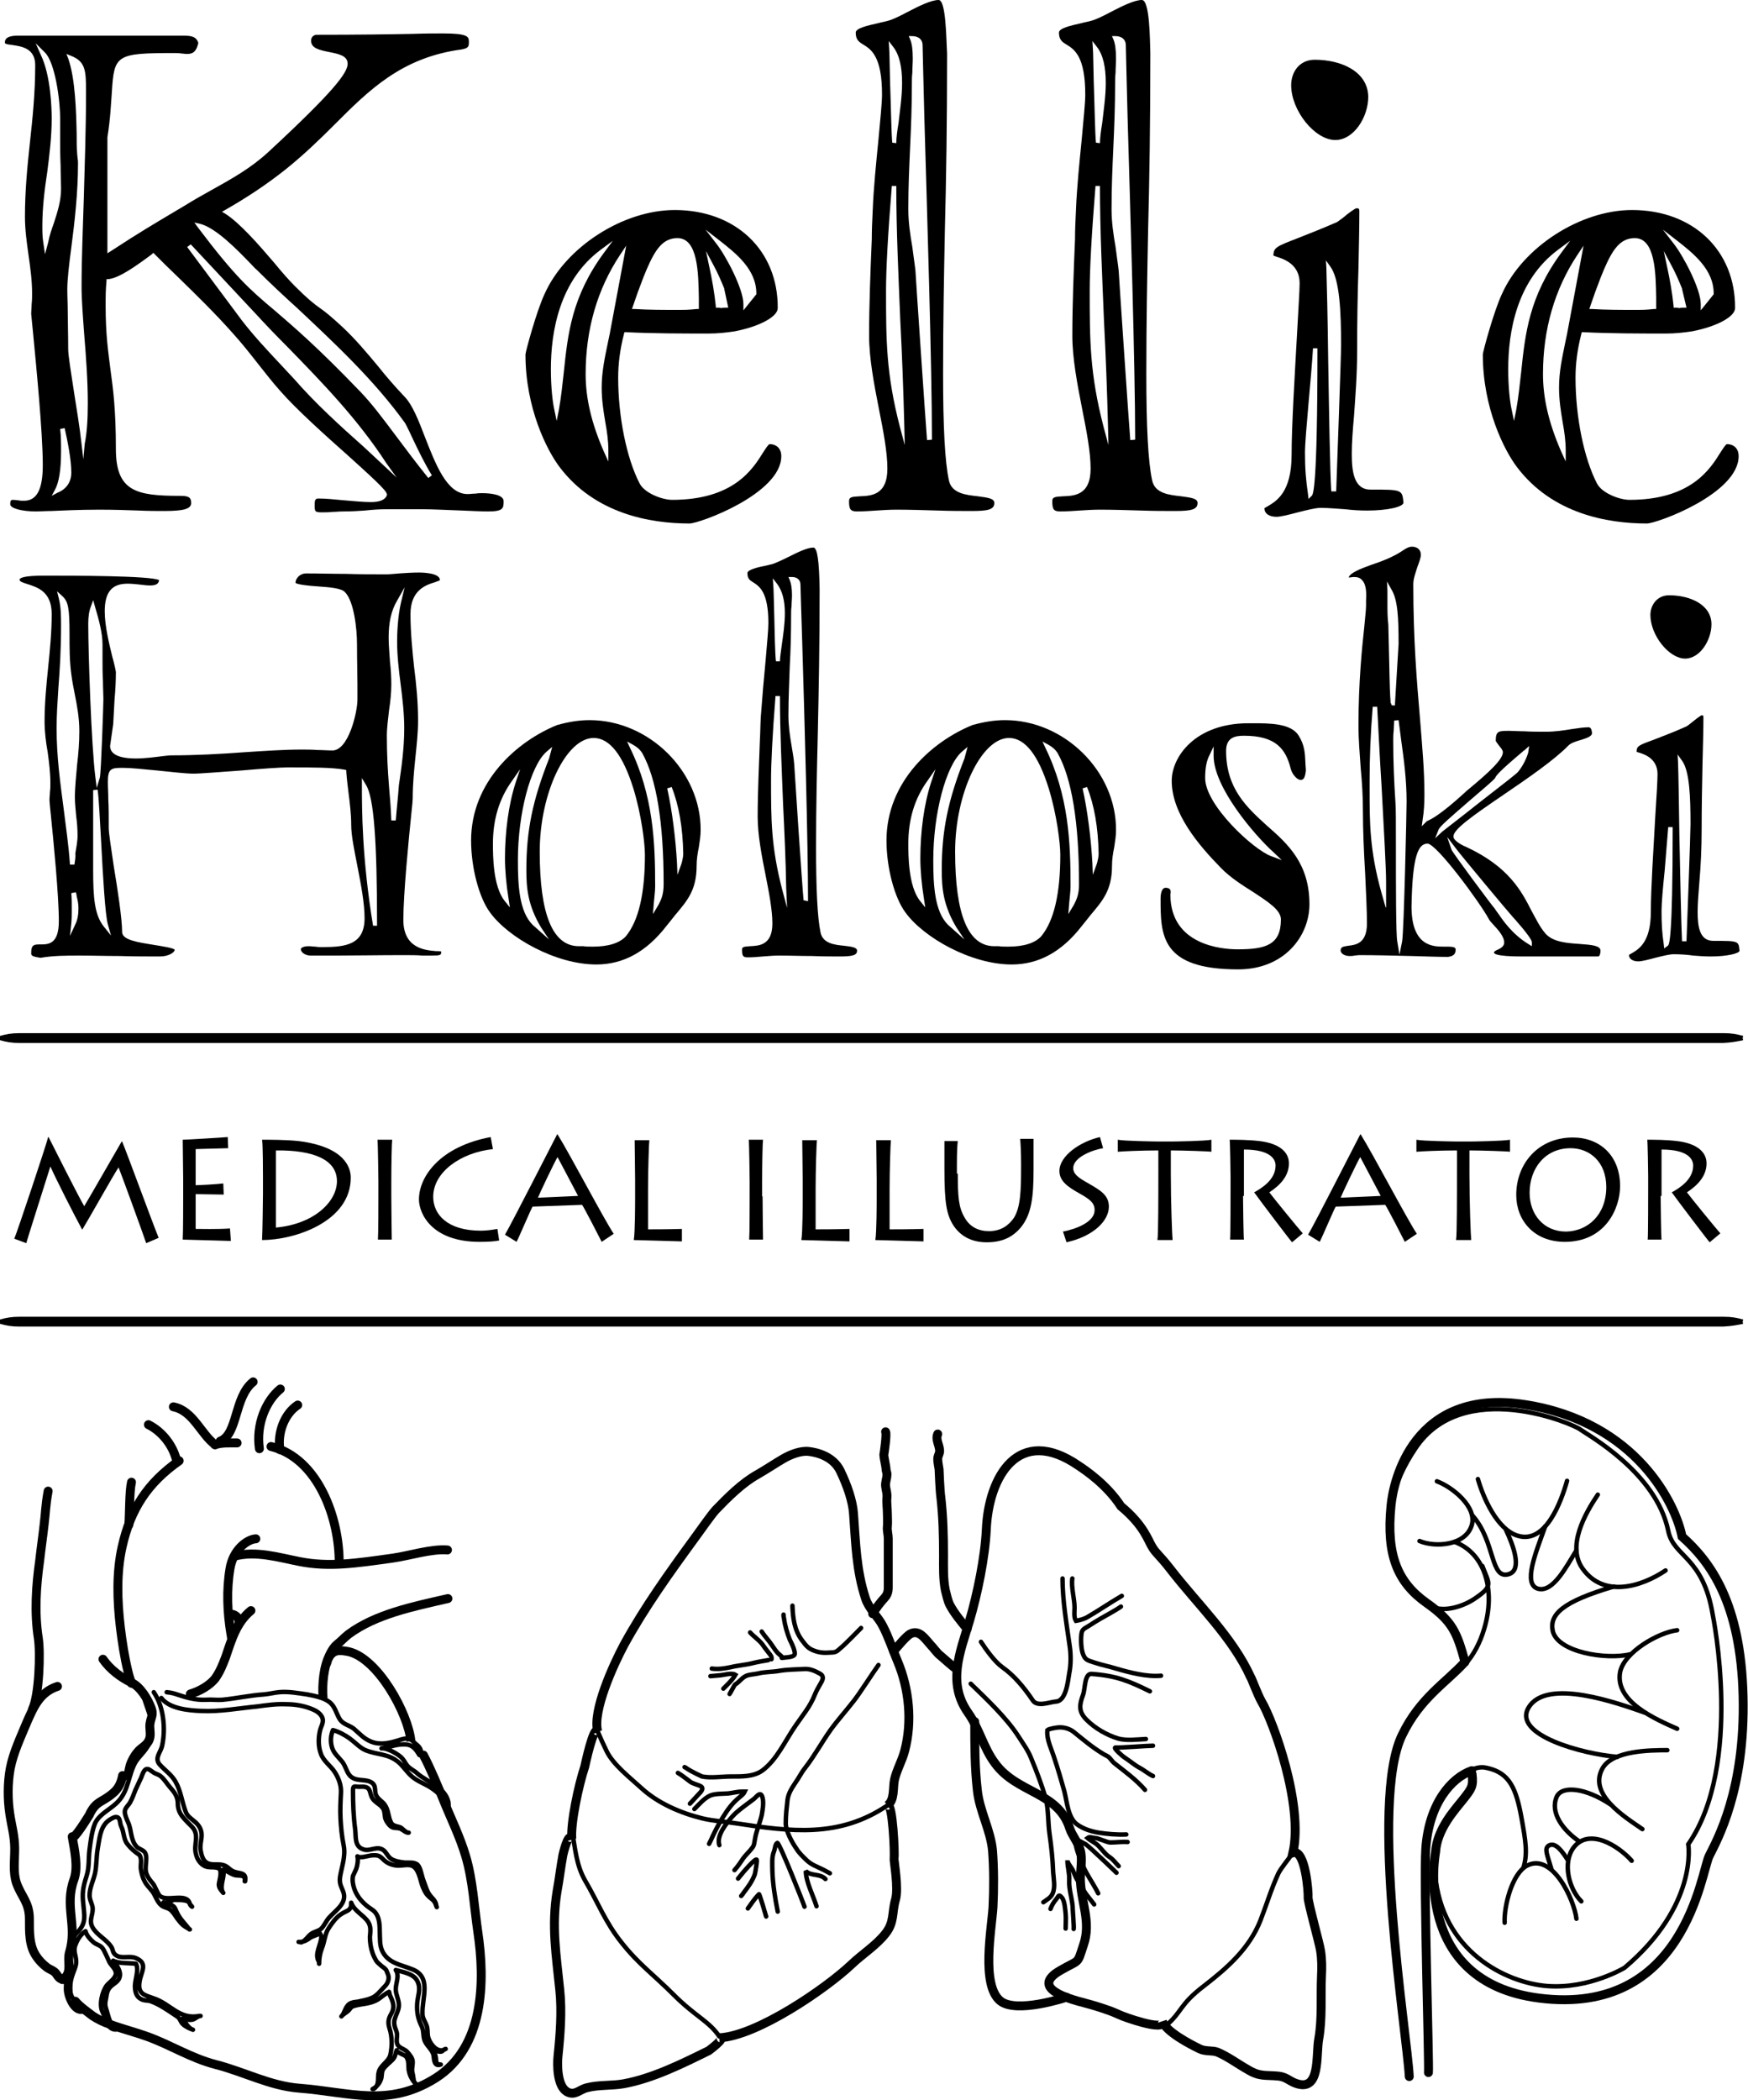 <?xml version="1.0" encoding="utf-8"?>
<!-- Generator: Adobe Illustrator 19.1.0, SVG Export Plug-In . SVG Version: 6.00 Build 0)  -->
<svg version="1.1" id="vector" xmlns="http://www.w3.org/2000/svg" xmlns:xlink="http://www.w3.org/1999/xlink" x="0px" y="0px"
	 viewBox="0 0 392.2 471" style="enable-background:new 0 0 392.2 471;" xml:space="preserve">
<style type="text/css">
	.st0{stroke:#000000;}
	.st1{fill:none;stroke:#000000;stroke-linecap:round;}
	.st2{fill:none;stroke:#000000;stroke-width:2;stroke-linecap:round;}
	.st3{fill:none;stroke:#000000;stroke-linecap:round;stroke-miterlimit:2;}
	.st4{fill:none;stroke:#000000;stroke-width:2;stroke-linecap:round;stroke-miterlimit:2;}
	.st5{fill:none;stroke:#000000;stroke-width:2;stroke-linecap:round;stroke-linejoin:round;}
	.st6{fill:none;stroke:#000000;stroke-width:2;stroke-linejoin:round;}
	.st7{fill:none;stroke:#000000;stroke-linecap:round;stroke-linejoin:round;}
</style>
<g>
	<g>
		<g>
			<path d="M87,114.2h7.6c2.6,0,6.1,0.2,9.1,0.3c2.4,0.1,4.5,0.2,5.8,0.2c3.4,0,3.5-0.7,3.5-2.3c0-1.5-3-1.8-4.8-1.8
				c-0.5,0-0.9,0-1.5,0.1c-0.6,0-1.2,0.1-1.8,0.1c-4.6,0-7.1-6.5-9.6-12.9c-1.4-3.7-2.8-7.1-4.4-8.8c-2.1-2.2-4.2-4.6-6.1-7
				c-2.5-3-5.1-6.1-8-8.8c-2.5-2.3-3.7-3.3-5-4.2c-1.4-1-2.7-2-5.6-4.9c-1.3-1.3-3-3.2-4.7-5.3c-3.6-4.2-7.7-8.9-11-11l-0.7-0.4
				l0.7-0.4c4.9-2.8,9.3-5.7,13.7-9.2c4.1-3.3,7.6-6.7,10.9-10c7.7-7.7,15-15,28.4-16.8c1.7-0.3,1.7-0.7,1.7-1.8
				c0-1.1-0.3-1.8-5.8-1.8c-1.8,0-4,0-6.9,0.1c-5.1,0.1-12,0.2-21.6,0.2c-1,0.2-1.1,1-1.1,1.3c0,1.7,1.7,2.1,4.2,2.6
				c2,0.4,4,0.8,4,2.6c0,2-3,6.1-17.8,19.8c-3.9,3.6-8.2,6-12.7,8.5c-2,1.1-4.1,2.3-6.2,3.6c-1,0.6-2,1.2-3.2,1.9
				c-3,1.8-6.8,4-13.2,8.2l-0.8,0.5V30.8c0.7-4.4,0.8-7.6,1-10.2c0.5-8.3,1-8.7,13.9-8.7c0.6,0,1.2,0,1.7,0.1c0.4,0,0.8,0.1,1.2,0.1
				c1.1,0,2.1-0.2,2.6-2.5c-0.5-1.4-1.5-1.6-3.4-1.6H4c-2.9,0-2.9,1.1-2.9,1.6c0,0.3,0.9,0.4,1.7,0.5c2,0.3,5.1,0.7,5.1,4.5
				c0,6.3-0.6,12-1.2,17.5c-0.6,5.5-1.1,10.8-1.1,16.5c0,2.9,0.4,5.8,0.8,8.6c0.4,2.8,0.8,5.7,0.8,8.5c0,0.8,0,1.7-0.1,2.5
				c0,0.8-0.1,1.5-0.1,2.2c0,0.2,0.2,1.9,0.4,4.1c0.7,7.3,2.2,22.5,2.2,29.8c0,5.4-1.3,8-4.2,8c-0.5,0-0.9,0-1.3-0.1
				c-0.3,0-0.7-0.1-1-0.1c-0.6,0-0.8,0-0.8,1c0,0.9,2.6,1.6,5.8,1.6c0.9,0,2-0.1,3.4-0.1c2.6-0.1,6.1-0.3,10.8-0.3
				c3.2,0,6.3,0.1,8.9,0.2c2.2,0.1,4,0.1,5.7,0.1c4.4,0,6-0.5,6-1.8c0-1.4-0.8-1.6-2.6-1.6c-9.7,0-14.3-1-14.3-10.5
				c0-8.8-0.6-13.3-1.2-17.7c-0.5-4-1.1-7.8-1.1-14.5c0-1.8,0-3.6,0.2-5.5l0-0.4l0.4,0c2.4-0.2,6.3-3,9.8-5.6l0.3-0.3l0.3,0.3
				c1.7,1.7,3.5,3.5,5.3,5.2c4.1,4,8.3,8.1,12.2,12.5c2,2.2,3.9,4.6,5.7,6.9c1.6,2,3.2,4.1,5,6.1c3.4,3.9,9.8,9.7,15,14.3
				c8,7.2,9.1,8.4,8.9,9.1c-0.4,1-1.6,1.5-3.6,1.5c-1.5,0-3.8-0.2-6-0.4c-2.1-0.2-4.2-0.4-5.6-0.4c-0.6,0-1,0-1,1.3
				c0,1.6,0,1.8,1.6,1.8c0.8,0,1.6,0,2.4-0.1c0.8,0,1.5-0.1,2.3-0.1c2,0,3.4-0.1,4.9-0.2C83.7,114.3,85.1,114.2,87,114.2z
				 M11.6,111.2l0.7-1.3c0.9-1.6,1.4-4.4,1.4-8.7c0-1.6,0-3.4-0.2-5l1-0.2c0.7,3.1,1.5,7.1,1.5,10c0,2.1-1.1,3.7-3.1,4.5L11.6,111.2
				z M96.1,107.2c-2.9-3.6-5.2-6.7-7.3-9.5c-3-4-5.4-7.2-7.9-9.8l0,0c-9.7-10.1-15-14.6-19.3-18.3C56,64.9,52.7,62,44.4,51l-0.8-1.1
				l1.3,0.3c3.6,0.9,8.5,6,11.4,9c0.5,0.5,0.9,1,1.3,1.3c3,3,6.1,5.9,9.2,8.7c8.4,7.9,17.2,16.1,24.1,25.7c0.6,1.1,1.2,2.4,1.9,3.9
				c1.2,2.5,2.5,5.2,4.1,7.8L96.1,107.2z M89,107.1l-3-2.8c-1.5-1.4-2.9-2.7-4.4-4.1C76.3,95.5,70.8,90.5,66,85
				c-0.9-1-1.8-1.9-2.7-2.9c-3.1-3.3-6.3-6.7-9-10.2L42,55.4l0.8-0.6l14.6,15.6c2.3,2.5,4.6,4.9,7.1,7.4
				c7.7,7.9,15.7,16.1,22.2,26.1L89,107.1z M18.7,103l-0.4-3.4c-0.4-3.7-1.1-7.9-1.7-11.7c-0.7-4.6-1.3-8.2-1.3-9.6
				c0-3.3-0.1-6-0.1-8.3c0-1.8-0.1-3.5-0.1-5.1c0-2.3,0.4-5.6,0.9-9.4c0.7-5.4,1.5-12.1,1.5-18.8c0-0.4,0-0.8-0.1-1.2
				c0-0.4-0.1-0.8-0.1-1.3c-0.1-0.9-0.1-2.4-0.1-4.1c-0.1-5-0.3-12.5-1.9-17l-0.4-1l1,0.4c3.3,1.3,3.4,3.3,3.4,8.1
				c0,8.6-0.3,16.4-0.5,23.9c-0.2,6.9-0.5,13.3-0.5,19.8c0,2.9,0.3,6.7,0.6,10.8c0.4,4.8,0.8,10.3,0.8,15.3c0,3.7-0.2,6.7-0.7,9.2
				L18.7,103z M10.1,57l-0.4-2.7c-0.2-1.2-0.2-2.5-0.2-3.6c0-4.1,0.5-8.2,1.1-12.1c0.5-3.9,1-8,1-12c0-2.2-0.2-9.6-2.4-14.2L8,9.7
				l2.1,2.1c2.2,2.2,3.4,10.3,3.4,15.1v4.5c0,1.7,0,3.7,0.1,5.7c0,1.9,0.1,3.7,0.1,5.2c0,2.8-0.8,5.2-1.6,7.7
				c-0.5,1.4-1,2.8-1.3,4.4L10.1,57z"/>
			<g>
				<path d="M151.4,47.1c-11.6,0-24.5,8.3-29.2,18.8c-1.8,3.8-4.3,13-4.3,13.6c0,12,4.8,21.5,7.7,25.3c7.9,10.4,20.2,12.6,29.1,12.6
					c2.3,0,20.6-6.7,20.6-15.1c0-1.9-1.3-2.7-2.6-2.7c-0.3,0-0.9,1-1.5,1.9c-2.3,3.7-6.6,10.6-20.4,10.6c-2.2,0-6.2-1.5-7.3-3.7
					c-2.9-5.6-4.8-14.9-4.8-23.7c0-3.1,0.4-6.3,1.3-9.8l0.1-0.4l0.4,0c6.1,0.3,12.5,0.3,18.6,0.3c1.9,0,3.8-0.2,5.8-0.5
					c5.6-1.1,9.6-3.3,9.6-5.2C174.6,56.2,165.1,47.1,151.4,47.1z M136.5,103.5l-1-2.2c-2.8-6.4-4.1-12-4.1-17.4
					c0-10,2.6-19,7.7-26.7l1.4-2.1l-3.7,19.8c-0.1,0.6-0.3,1.3-0.4,1.9c-0.7,3.4-1.4,6.6-1.4,10.1c0,2.8,0.4,5.3,0.8,7.7
					c0.4,2.2,0.7,4.3,0.7,6.4V103.5z M124.9,94.4l-0.5-2.4c-0.4-1.7-0.8-5.1-0.8-9.2c0-8.4,1.9-19.9,11.2-26.8l2.7-2l-2,2.7
					c-7.2,9.8-8.1,18.1-9,26.8c-0.3,2.7-0.6,5.6-1.1,8.4L124.9,94.4z M166.8,69.6v-1.4c0-3.4-3.9-10.8-6.1-13.6l-2.4-3.1l3.1,2.4
					c3.7,2.9,8.3,6.5,8.3,11.9v0.2L166.8,69.6z M152.6,69.5c-3.7,0-7.1,0-10.2-0.2l-0.6,0l0.2-0.6c0.7-2.1,1.5-4.3,2.4-6.6l0.7-1.7
					c1.9-4.4,3.6-7,6.9-7c4.6,0,4.7,7.8,4.8,13.4c0,0.7,0,1.4,0,2l0,0.5l-0.5,0C154.5,69.5,153.4,69.5,152.6,69.5z M161.1,69h-0.5
					l0-0.4c-0.3-2.9-0.8-5.8-1.5-9l-0.7-3.3l1.6,3c1,1.8,1.8,3.7,2.5,5.4l0,0.1l0.9,4.2h-0.6c-0.3,0-0.6,0-1,0.1
					C161.6,69,161.3,69,161.1,69z"/>
			</g>
			<g>
				<path d="M210.6,0c-1.7,0-4.5,1.4-7,2.7c-1.7,0.9-3.3,1.7-4.5,2c-0.7,0.2-1.4,0.3-2.1,0.5c-2.2,0.5-5,1.1-5,2.1
					c0,1.6,0.7,2.1,1.7,2.7c1.8,1.1,4.2,2.7,4.2,11.2c0,1.9-0.4,5.7-0.8,10.1c-0.5,5.1-1.1,10.8-1.3,16.1c-0.1,2.1-0.2,4.2-0.2,6.3
					c-0.3,7.2-0.6,14.6-0.6,21.6c0,5,1.1,10.8,2.2,16.4c1,5,1.9,9.7,1.9,13.4c0,6-3.7,6.1-6.2,6.2c-1.9,0.1-2.4,0.2-2.4,1.1
					c0,1.8,0.3,2.3,1.8,2.3c1.4,0,2.8-0.1,4.3-0.2c1.5-0.1,3-0.2,4.6-0.2c2.8,0,6.1,0.1,9.3,0.2c2.8,0.1,5.5,0.1,7.6,0.1
					c3.5,0,5-0.3,5-1.8c0-1-1.4-1.2-3.7-1.5c-2.6-0.3-5.9-0.6-6.5-3.6c-0.9-4.2-1.3-12-1.3-23.8c0-11.7,0.2-21.7,0.4-32.2
					c0.3-11.7,0.5-23.9,0.5-39.7C212.3,9,212.3,0,210.6,0z M203,99.8l-1.1-4.1c-3.1-12-3.1-19.4-3.1-30.6c0-4.7,0.4-12.3,1.3-23.4
					l1,0c0,10.1,0.5,20.3,0.9,30.2c0.4,7.7,0.7,15.7,0.9,23.6L203,99.8z M208,98.7c-0.3-3.6-2.6-37.5-2.6-38
					c-0.2-1.8-0.5-3.6-0.7-5.3c-0.5-2.9-0.9-5.6-0.9-8.5c0-5.1,0.2-9.3,0.4-13.8c0.2-4.4,0.4-9,0.4-14.6c0-0.6,0-1.3,0.1-2.2
					c0-1,0.1-2.1,0.1-3.2c0-2-0.2-3.4-0.6-4.3l-0.3-0.7h0.8c1.4,0,2.3,0.8,2.3,2c0,1.2,0.2,7.6,0.4,16.3c0.6,20.8,1.7,55.7,1.7,72.2
					L208,98.7z M200.2,32c-0.2-1.8-0.3-8.2-0.5-13.8c-0.1-3.4-0.1-6.3-0.2-7.4l-0.1-1.6l1,1.3c1.4,1.8,2,4.5,2,8.1
					c0,3.1-0.5,6.3-0.8,9c-0.3,1.8-0.5,3.4-0.5,4.5L200.2,32z"/>
			</g>
			<g>
				<path d="M256.2,0c-1.7,0-4.5,1.4-7,2.7c-1.7,0.9-3.3,1.7-4.5,2c-0.7,0.2-1.4,0.3-2.1,0.5c-2.2,0.5-5,1.1-5,2.1
					c0,1.6,0.7,2.1,1.7,2.7c1.8,1.1,4.2,2.7,4.2,11.2c0,1.9-0.4,5.7-0.8,10.1c-0.5,5.1-1.1,10.8-1.3,16.1c-0.1,2.1-0.2,4.2-0.2,6.3
					c-0.3,7.2-0.6,14.6-0.6,21.6c0,5,1.1,10.8,2.2,16.4c1,5,1.9,9.7,1.9,13.4c0,6-3.7,6.1-6.2,6.2c-1.9,0.1-2.4,0.2-2.4,1.1
					c0,1.8,0.3,2.3,1.8,2.3c1.4,0,2.8-0.1,4.3-0.2c1.5-0.1,3-0.2,4.6-0.2c2.8,0,6.1,0.1,9.3,0.2c2.8,0.1,5.5,0.1,7.6,0.1
					c3.5,0,5-0.3,5-1.8c0-1-1.4-1.2-3.7-1.5c-2.6-0.3-5.9-0.6-6.5-3.6c-0.9-4.2-1.3-12-1.3-23.8c0-11.7,0.2-21.7,0.4-32.2
					c0.3-11.7,0.5-23.9,0.5-39.7C258,9,258,0,256.2,0z M248.7,99.8l-1.1-4.1c-3.1-12-3.1-19.4-3.1-30.6c0-4.7,0.4-12.3,1.3-23.4l1,0
					c0,10.1,0.5,20.3,0.9,30.2c0.4,7.7,0.7,15.7,0.9,23.6L248.7,99.8z M253.6,98.7c-0.3-3.6-2.6-37.5-2.6-38
					c-0.2-1.8-0.5-3.6-0.7-5.3c-0.5-2.9-0.9-5.6-0.9-8.5c0-5.1,0.2-9.3,0.4-13.8c0.2-4.4,0.4-9,0.4-14.6c0-0.6,0-1.3,0.1-2.2
					c0-1,0.1-2.1,0.1-3.2c0-2-0.2-3.4-0.6-4.3l-0.3-0.7h0.8c1.4,0,2.3,0.8,2.3,2c0,1.2,0.2,7.6,0.4,16.3c0.6,20.8,1.7,55.7,1.7,72.2
					L253.6,98.7z M245.9,32c-0.2-1.8-0.3-8.2-0.5-13.8c-0.1-3.4-0.1-6.3-0.2-7.4l-0.1-1.6l1,1.3c1.4,1.8,2,4.5,2,8.1
					c0,3.1-0.5,6.3-0.8,9c-0.3,1.8-0.5,3.4-0.5,4.5L245.9,32z"/>
			</g>
			<path d="M285.7,57.3c0.2,0.1,0.5,0.2,0.8,0.3c1.6,0.5,5.1,1.7,5.1,5.9c0,1.6-0.3,6.1-0.6,11.7c-0.5,9-1.2,20.3-1.2,26.8
				c0,8.5-3.5,10.4-5.3,11.5c-0.3,0.2-0.8,0.4-0.8,0.5c0,1.2,1.1,1.9,2.7,1.9c1,0,2.9-0.5,4.8-1c2-0.5,3.9-1,5.1-1
				c1.9,0,3.7,0.2,5.5,0.3c1.7,0.2,3.3,0.3,4.9,0.3c4.5,0,8.2-0.8,8.2-1.8c-0.3-2.9-0.3-2.9-7.4-2.9c-3.7,0-4.2-4-4.2-8
				c0-2.4,0.2-5.2,0.5-8.5c0.3-4.3,0.7-9.2,0.7-14.6c0-6.2,0.1-12.8,0.3-18.6c0.1-4.8,0.2-9.3,0.2-12.8c0-0.5-0.2-0.6-0.6-0.6
				c-0.4,0-2.1,1.3-2.9,2c-0.8,0.6-1.2,0.9-1.5,1.1c-3.9,1.7-6.8,2.8-8.8,3.6C286.3,55.3,285.8,55.5,285.7,57.3z M293.6,111.9
				l-0.1-0.9c-0.5-3.4-0.7-5.9-0.7-9.5c0-2,0.4-6.4,0.8-11.1c0.4-4.4,0.8-9,1-12.3l1,0c0,32-1,32.8-1.3,33.1L293.6,111.9z
				 M298.7,110.2c-0.3-4.6-0.5-18-0.7-29.8c-0.1-8.8-0.3-17.1-0.4-20.3l-0.1-1.7l1,1.4c2.1,2.9,2.4,10.2,2.4,17.6
				c0,2.9-1,29.6-1.1,32.8L298.7,110.2z M295,13.4c-3.5,0-5.3,2.8-5.3,5.7c0,5.7,5.3,12.3,9.9,12.3c4.2,0,7.4-5.2,7.4-9.7
				C306.9,16,300.9,13.4,295,13.4z"/>
			<path d="M366.2,47.1c-11.6,0-24.5,8.3-29.2,18.8c-1.8,3.8-4.3,13-4.3,13.6c0,12,4.8,21.5,7.7,25.3c7.9,10.4,20.2,12.6,29.1,12.6
				c2.3,0,20.6-6.7,20.6-15.1c0-1.9-1.3-2.7-2.6-2.7c-0.3,0-0.9,1-1.5,1.9c-2.3,3.7-6.6,10.6-20.4,10.6c-2.2,0-6.2-1.5-7.3-3.7
				c-2.9-5.6-4.8-14.9-4.8-23.7c0-3.1,0.4-6.3,1.3-9.8l0.1-0.4l0.4,0c6.1,0.3,12.5,0.3,18.6,0.3c1.9,0,3.8-0.2,5.8-0.5
				c5.6-1.1,9.6-3.3,9.6-5.2C389.4,56.2,379.9,47.1,366.2,47.1z M351.3,103.5l-1-2.2c-2.8-6.4-4.1-12-4.1-17.4c0-10,2.6-19,7.7-26.7
				l1.4-2.1l-3.7,19.8c-0.1,0.6-0.3,1.3-0.4,1.9c-0.7,3.4-1.4,6.6-1.4,10.1c0,2.8,0.4,5.3,0.8,7.7c0.4,2.2,0.7,4.3,0.7,6.4V103.5z
				 M339.7,94.4l-0.5-2.4c-0.4-1.7-0.8-5.1-0.8-9.2c0-8.4,1.9-19.9,11.2-26.8l2.7-2l-2,2.7c-7.2,9.8-8.1,18.1-9,26.8
				c-0.3,2.7-0.6,5.6-1.1,8.4L339.7,94.4z M381.6,69.6v-1.4c0-3.4-3.9-10.8-6.1-13.6l-2.4-3.1l3.1,2.4c3.7,2.9,8.3,6.5,8.3,11.9v0.2
				L381.6,69.6z M367.4,69.5c-3.7,0-7.1,0-10.2-0.2l-0.6,0l0.2-0.6c0.7-2.1,1.5-4.3,2.4-6.6l0.7-1.7c1.9-4.4,3.6-7,6.9-7
				c4.6,0,4.7,7.8,4.8,13.4c0,0.7,0,1.4,0,2l0,0.5l-0.5,0C369.3,69.5,368.2,69.5,367.4,69.5z M376,69h-0.5l0-0.4
				c-0.3-2.9-0.8-5.8-1.5-9l-0.7-3.3l1.6,3c1,1.8,1.8,3.7,2.5,5.4l0,0.1l1,4.2h-0.6c-0.3,0-0.6,0-1,0.1C376.4,69,376.1,69,376,69z"
				/>
		</g>
		<g>
			<g>
				<path d="M17.9,214.3c3,0,6,0.1,9,0.1c2.9,0.1,6,0.1,9,0.1c1.9,0,3.3-0.9,3.3-1.5c-0.2-0.4-2.9-0.8-4.7-1.1
					c-3.7-0.6-7.1-1.1-7.1-2.9c0-2.9-1-9.5-1.9-14.9c-0.6-4.1-1.1-7.3-1.1-8.4c0-2.5,0-4.6-0.1-6.4c0-1.4-0.1-2.7-0.1-4
					c0-3,0.8-3.1,3.4-3.1c1.7,0,4.6,0.3,7.7,0.6c3.1,0.3,6.3,0.7,8.1,0.7c1.7,0,6.3-0.4,10.7-0.7c4.5-0.4,8.8-0.7,10.4-0.7
					c5.8,0,9.9,0,12.8,0.5l0.4,0.1l0,0.4c0.1,1.5,0.3,3.1,0.5,4.7c0.3,2.4,0.6,4.8,0.6,7.2c0,2.4,0.7,5.7,1.4,9.3
					c0.8,4.1,1.6,8.3,1.6,11.6c0,6-4.3,6.5-9.5,6.5c-0.5,0-1,0-1.5-0.1c-0.5,0-1-0.1-1.5-0.1c-1.1,0-1.8,0.3-1.8,0.7
					c0,0.6,0.9,1.4,2.2,1.4c1.1,0,3.2,0,5.7,0c4.2,0,9.8-0.1,14.9-0.1c1.9,0,3.3,0,4.5,0.1c0.8,0,1.4,0,2,0c2.1,0,2.2-0.1,2.2-0.9
					c-0.2-0.1-0.8-0.1-1.2-0.1c-2.4-0.2-7.3-0.6-7.3-7c0-5.8,1.2-18.1,1.8-23.9c0.2-1.7,0.3-3.1,0.3-3.3c0-3.2,0.3-6.3,0.6-9.2
					c0.3-2.9,0.6-5.6,0.6-8.3c0-4.2-0.4-8.2-0.9-12.1c-0.4-3.8-0.8-7.8-0.8-11.8c0-5.3,3.4-6.5,5.4-7.1c0.5-0.2,1.2-0.4,1.2-0.5
					c0-1.5-3.3-1.7-4.7-1.7c-1.4,0-3,0.1-4.4,0.2c-1.2,0.1-2.2,0.2-2.9,0.2c-3,0-6,0-9-0.1c-3,0-6-0.1-9-0.1c-1.5,0-2.4,1.2-2.4,2.1
					c0.3,0.4,3.2,0.7,4.9,0.8c2.8,0.2,5.4,0.4,6.2,1.3l0,0c2,2,2.7,8.1,2.7,11.7c0,3.9,0.1,6.8,0.1,9c0,1.4,0,2.5,0,3.4
					c0,2.8-2,11.4-5.6,11.4c-1.1,0-2.3-0.1-3.4-0.1c-1.2-0.1-2.4-0.1-3.6-0.1c-3.8,0-8.2,0.3-12.8,0.6c-5.4,0.4-10.9,0.7-16.5,0.7
					c-0.4,0-1.1,0.1-2,0.2c-1.6,0.2-3.8,0.5-5.8,0.5c-3.9,0-5.8-1-5.8-2.8l0.7-4.9c0.1-1.9,0.2-3.7,0.3-5.5c0.2-2.2,0.3-4.2,0.3-6.2
					c-0.1-0.7-0.4-2-0.8-3.4c-0.7-2.9-1.7-6.9-1.7-10.2c0-4.3,1.6-6.2,5.1-6.2c0.9,0,1.9,0.1,2.8,0.2c0.8,0.1,1.6,0.2,2.3,0.2
					c1.5,0,1.9-0.5,2-1.2c-1.9-1-19.3-1-25.9-1c-4.4,0-5.4,0.5-5.4,0.9c0,0.4,0.5,0.6,1.8,1c2.1,0.7,5.4,1.6,5.4,6.7
					c0,4.1-0.4,8.1-0.8,12c-0.4,3.9-0.8,8-0.8,12.1c0,2.3,0.3,4.7,0.7,6.9c0.3,2.2,0.6,4.6,0.6,6.9c0,0.7,0,1.4-0.1,2
					c0,0.6-0.1,1.2-0.1,1.8c0,0.2,0.1,1.5,0.3,3.3c0.6,5.9,1.8,18.1,1.8,23.9c0,5.2-2.4,5.2-4.1,5.2c-1.4,0-2.1,0-2.1,1.9
					c0,0.6,0.1,0.8,2.1,1.1C12,214.3,15,214.3,17.9,214.3z M15.7,209.9l0.3-2.8c0.1-1.1,0.1-2.1,0.1-3.2c0-1.3,0-2.4-0.1-3.6l1-0.2
					c0.1,0.3,0.2,0.6,0.2,0.9c0.2,0.8,0.4,1.6,0.4,2.6c0,1.2-0.1,2.5-0.7,3.7L15.7,209.9z M24.9,209.8l-1.6-2
					c-2.1-2.6-2.4-6.5-2.4-12.8v-17.8l1-0.1c0.3,2,0.5,6.8,0.8,11.8c0.4,7.7,0.9,16.3,1.5,18.4L24.9,209.8z M83.7,207.6
					c-2.5-15.2-2.5-26.2-2.5-31.4v-1.7l0.9,1.5c1.8,2.8,2.5,12.6,2.5,31.6L83.7,207.6z M16.7,193.9l-1,0c-0.3-4.3-0.9-8.4-1.4-12.4
					c-0.8-6.1-1.6-11.8-1.6-18.2c0-2.9,0.2-5.9,0.4-9c0.3-3.9,0.6-8.4,0.6-13.9c0-2.1,0-4.2-0.5-6.2l-0.4-1.6l1.2,1.1
					c1.3,1.2,1.6,2.6,1.6,8.6c0,3.1,0,5.9,0.4,8.9c0.2,1.6,0.5,3.1,0.8,4.6c0.5,2.5,1,5.2,1,8.2c0,2.5-0.2,5-0.5,7.5
					c-0.2,2.4-0.5,5-0.5,7.4c0,1.4,0.2,2.8,0.3,4.2c0.2,1.4,0.3,2.9,0.3,4.3c0,1.4-0.3,2.7-0.5,4C17,192.3,16.8,193.1,16.7,193.9z
					 M88.8,184l-1,0c-0.1-2.8-0.3-5.1-0.5-7.4c-0.3-3.9-0.5-7.2-0.5-11.6c0-1.9,0.3-3.9,0.5-5.8c0.3-1.9,0.5-3.9,0.5-5.7
					c0-1.7-0.1-3.3-0.3-5.1c-0.1-1.8-0.3-3.6-0.3-5.4c0-3.5,0.6-6.1,1.9-8.3l1.7-3l-0.8,3.3c-0.8,3.4-0.9,7.3-0.9,8.9
					c0,3.2,0.4,6.5,0.8,9.6c0.4,3.2,0.8,6.5,0.8,9.8c0,4.5-0.6,8.7-1.2,12.8C89.3,178.9,89,181.4,88.8,184z M21.7,176.7l-0.3-2.4
					c-0.9-7-1.6-27.8-1.6-34.4c0-1.7,0.2-2.9,0.6-3.9l0.5-1.4l0.4,1.4c0.9,3,1.7,6,1.7,8.5v3.6c0,1.3,0,3,0.1,4.6
					c0,1.5,0.1,3,0.1,4.1c0,0.9-0.5,16.5-0.8,17.6L21.7,176.7z"/>
			</g>
			<g>
				<path d="M132.3,161.5c-2.4,0-4.8,0.4-7.3,1.1c-8.9,3.6-19.3,12.6-19.3,25.9c0,6.1,1.8,12.9,4.3,16.2
					c4.1,5.6,14.7,11.6,23.8,11.6c6,0,11.2-2.8,15.7-8.6c0.7-0.9,1.4-1.7,2-2.5c2.7-3.2,4.8-5.6,4.8-11c0-1.4,0.2-2.8,0.5-4.2
					c0.2-1.3,0.4-2.6,0.4-3.8C157.3,173,145.6,161.5,132.3,161.5z M133,212.3c-0.8,0-1.5,0-2.1-0.1c-0.4,0-0.8,0-1,0
					c-5.9,0-8.8-7.1-8.8-21.2c0-13.1,5.9-25.5,12.1-25.5c3.6,0,6.6,3.9,8.9,11.3c1.8,5.8,2.6,12.3,2.6,14.9c0,8.7-1.4,14.8-4.3,18.3
					C139,211.5,136.5,212.3,133,212.3z M123.2,210.7l-3.7-3.3c-3-3-3.3-8.8-3.3-14.5c0-10.4,2.8-21.1,6.4-24.3l1.3-1.1l-0.7,2.6
					c-3.7,9.4-5.1,16.1-5.1,25c0,4,0.3,7.9,3.3,12.9L123.2,210.7z M146.5,205l0.2-2.5c0.1-1.3,0.3-2.6,0.3-3.7
					c0-9.9-0.4-20.4-5.7-31.2l-0.6-1.3l1.3,0.7c0.9,0.5,1.6,1.1,2.1,1.9c3.2,5.7,4.8,15.6,4.8,29.3c0,2.2-0.4,3.3-1.2,4.8L146.5,205
					z M114.4,203.5l-1.2-1.5c-2.6-3.3-2.6-10.2-2.6-12.8c0-5.4,1.4-10.1,4.3-14.1l1.8-2.6l-1,3c-1.6,4.9-2.4,11.1-2.4,17
					c0,2.6,0.3,6,0.8,9L114.4,203.5z M152,196.2l-0.1-2.6c-0.3-5.5-1.1-11.9-2.2-16.8l1-0.3c1.6,4,2.5,9,2.6,15
					c0,0.6-0.2,1.5-0.4,2.2L152,196.2z"/>
			</g>
			<g>
				<path d="M225.5,161.5c-2.4,0-4.8,0.4-7.3,1.1c-8.9,3.6-19.3,12.6-19.3,25.9c0,6.1,1.8,12.9,4.3,16.2
					c4.1,5.6,14.7,11.6,23.8,11.6c6,0,11.2-2.8,15.7-8.6c0.7-0.9,1.4-1.7,2-2.5c2.7-3.2,4.8-5.6,4.8-11c0-1.4,0.2-2.8,0.5-4.2
					c0.2-1.3,0.4-2.6,0.4-3.8C250.5,173,238.8,161.5,225.5,161.5z M226.2,212.3c-0.8,0-1.5,0-2.1-0.1c-0.4,0-0.8,0-1,0
					c-5.9,0-8.8-7.1-8.8-21.2c0-13.1,5.9-25.5,12.1-25.5c3.6,0,6.6,3.9,8.9,11.3c1.8,5.8,2.6,12.3,2.6,14.9c0,8.7-1.4,14.8-4.3,18.3
					C232.2,211.5,229.7,212.3,226.2,212.3z M216.4,210.7l-3.7-3.3c-3-3-3.3-8.8-3.3-14.5c0-10.4,2.8-21.1,6.4-24.3l1.3-1.1l-0.7,2.6
					c-3.7,9.4-5.1,16.1-5.1,25c0,4,0.3,7.9,3.3,12.9L216.4,210.7z M239.7,205l0.2-2.5c0.1-1.3,0.3-2.6,0.3-3.7
					c0-9.9-0.4-20.4-5.7-31.2l-0.6-1.3l1.3,0.7c0.9,0.5,1.6,1.1,2.1,1.9c3.2,5.7,4.8,15.6,4.8,29.3c0,2.2-0.4,3.3-1.2,4.8L239.7,205
					z M207.6,203.5l-1.2-1.5c-2.6-3.3-2.6-10.2-2.6-12.8c0-5.4,1.4-10.1,4.3-14.1l1.8-2.6l-1,3c-1.6,4.9-2.4,11.1-2.4,17
					c0,2.6,0.3,6,0.8,9L207.6,203.5z M245.2,196.2l-0.1-2.6c-0.3-5.5-1.1-11.9-2.2-16.8l1-0.3c1.6,4,2.5,9,2.6,15
					c0,0.6-0.2,1.5-0.4,2.2L245.2,196.2z"/>
			</g>
			<g>
				<path d="M182.5,122.8c-1.4,0-3.6,1.1-5.6,2.1c-1.4,0.7-2.7,1.3-3.6,1.6c-0.5,0.1-1.1,0.3-1.7,0.4c-1.6,0.3-3.9,0.9-3.9,1.6
					c0,1.3,0.5,1.6,1.3,2.1c1.4,0.9,3.4,2.2,3.4,9.1c0,1.6-0.3,4.6-0.6,8.2c-0.4,4.1-0.8,8.7-1.1,12.9c-0.1,1.7-0.1,3.4-0.2,5.1
					c-0.2,5.7-0.5,11.7-0.5,17.3c0,4,0.9,8.7,1.8,13.2c0.8,4,1.5,7.8,1.5,10.7c0,4.9-3,5-5,5.1c-1.6,0.1-1.8,0.2-1.8,0.8
					c0,1.4,0.2,1.7,1.3,1.7c1.1,0,2.3-0.1,3.4-0.2c1.2-0.1,2.4-0.2,3.7-0.2c2.3,0,4.9,0.1,7.4,0.1c2.3,0.1,4.4,0.1,6.1,0.1
					c3,0,3.9-0.3,3.9-1.3c0-0.7-1.1-0.9-2.9-1.1c-2.1-0.2-4.8-0.5-5.3-3c-0.7-3.4-1-9.7-1-19.1c0-9.4,0.2-17.4,0.4-25.9
					c0.2-9.4,0.4-19.2,0.4-31.9C183.8,125.9,183.4,122.8,182.5,122.8z M176.6,203.6l-1.1-4.1c-2.5-9.7-2.5-15.6-2.5-24.6
					c0-3.7,0.3-9.9,1-18.8l1,0c0,8.1,0.4,16.3,0.7,24.2c0.3,6.2,0.6,12.6,0.7,18.9L176.6,203.6z M180.3,201.9
					c-0.3-2.9-2.1-30.1-2.1-30.5c-0.1-1.4-0.4-2.9-0.6-4.2c-0.4-2.3-0.7-4.5-0.7-6.8c0-4.1,0.2-7.5,0.3-11c0.2-3.6,0.3-7.2,0.3-11.7
					c0-0.5,0-1.1,0.1-1.7c0-0.8,0.1-1.7,0.1-2.5c0-1.6-0.2-2.7-0.5-3.4l-0.3-0.7h0.8c1.2,0,1.9,0.7,1.9,1.7c0,1,0.2,6.1,0.4,13.1
					c0.5,16.7,1.3,44.7,1.3,57.9L180.3,201.9z M174.1,148.3c-0.2-1.5-0.3-6.6-0.4-11.1c-0.1-2.7-0.1-5.1-0.2-5.9l-0.1-1.6l1,1.3
					c1.1,1.5,1.7,3.6,1.7,6.5c0,2.5-0.4,5.1-0.7,7.2c-0.2,1.5-0.4,2.8-0.4,3.6L174.1,148.3z"/>
			</g>
			<g>
				<path d="M261.5,199.1c-0.9,0-1.1,1.5-1.1,2.4c0,8.2,0,15.9,17.4,15.9c10.4,0,16-7.5,16-14.6c0-9.1-4.8-13.5-9.5-17.6
					c-4.5-4.1-9.2-8.3-9.2-16.8c0-3,2-3.4,4-3.4c7.2,0,9.4,3,10.5,7.4c0.3,1.2,1.4,2.5,2.2,2.5c0.4,0,1,0,1.2-2.1
					c0-0.6-0.1-1.1-0.1-1.7c-0.1-2.3-0.2-4-1.5-6.1c-1.7-2.8-6.5-2.8-10.4-2.8h-0.9c-11.9,0-17.2,7.5-17.2,12.9
					c0,7.3,5.9,14.3,11,19.5c2,2.1,4.8,3.9,7.2,5.4c3.5,2.3,6.3,4.1,6.3,6.2c0,5.7-3.4,6.7-9.7,6.7c-3.5,0-15.1-0.9-15.1-12.3
					C262.9,199.3,262.2,199.1,261.5,199.1z M287.6,192.9l-2.4-0.9c-3.9-1.4-14.8-11.4-14.8-17.5c0-2.2,0.3-3.9,1-5.2l0.9-1.9v2.1
					c0,7.1,9.2,17.8,13.4,21.6L287.6,192.9z"/>
			</g>
			<g>
				<path d="M320.3,189.2c2,0,11.7,13.1,13.8,17c0.1,0.2,0.5,0.7,0.9,1.1c1.1,1.2,2.5,2.7,2.5,4.1c0,0.8-0.8,1.3-1.5,1.6
					c-0.3,0.1-0.8,0.4-0.8,0.6c0,0.9,5.1,0.9,6.8,0.9h16.6c0.2,0,0.5-0.4,0.5-1.3c0-1.1-1.8-1.3-4.6-1.5c-2.9-0.2-6.1-0.4-7.8-2.4
					c-1.2-1.4-2-3.1-3-4.9c-2.3-4.5-5.1-10-14.8-14.5c-0.1,0-2.8-1.2-2.8-2.3c0-1.6,4.1-4.5,11.3-9.4c5.3-3.6,11.4-7.8,14.5-11
					c0.6-0.6,1.6-0.9,2.6-1.2c1.3-0.4,2.7-0.8,2.7-1.6c-0.1-1.3-0.6-1.3-0.8-1.3c-1,0-2.3,0.2-3.7,0.4c-1.8,0.3-3.8,0.6-5.8,0.6
					c-1.7,0-3.4,0-4.9-0.1c-1.3,0-2.4-0.1-3.4-0.1c-2.3,0-3,0-3,2.2c0,0.2,0.6,0.9,0.8,1.2c0.5,0.6,0.8,1,0.8,1.4
					c0,1.6-3.1,4.5-7.7,8.3c-0.4,0.3-0.7,0.6-0.9,0.8c-5.6,5.1-7.5,5.9-8.3,6.3c-0.1,0-0.2,0.1-0.2,0.1l-1.1,1.1l0.2-1.5
					c0.3-1.8,0.4-3.7,0.4-5.6c0-5.5-0.5-10.8-1-17.1c-0.7-8.2-1.5-17.6-1.5-30.1c0-1.2,0.5-2.5,0.9-3.8c0.4-1.1,0.8-2.1,0.8-2.8
					c0-1.1-0.8-1.8-2-1.8c-0.6,0-1.2,0.3-1.8,0.7c-2.3,1.6-5,2.6-7.4,3.4c-2.5,0.9-4.7,1.8-5,2.8c0.1,0,0.2,0,0.3,0
					c0.2,0,0.5-0.1,0.9-0.1c0.8,0,1.4,0.2,1.8,0.7c1,1,1,3,0.9,4.7c0,0.3,0,0.7,0,1c0,1-0.2,2.6-0.4,4.8c-0.5,4.6-1.3,12.4-1.3,22.1
					c0,3.3,0.3,6.5,0.5,9.6c0.3,3.1,0.5,6.3,0.5,9.7c0,4,0.2,9,0.5,13.9c0.2,4.3,0.4,8.3,0.4,11.2c0,4.5-2.5,4.8-4.2,5
					c-1.3,0.2-1.7,0.3-1.7,1.1c0,0.5,0.7,1.2,2,1.2c0.4,0,0.7,0,1.1-0.1c0.3,0,0.7-0.1,1-0.1c3.4,0,7.9,0.1,11.8,0.2
					c3.2,0.1,6.3,0.2,8.2,0.2c1.4-0.2,1.7-0.8,1.7-1.6c0-0.4-0.1-0.7-1.8-0.7h-0.8c-2.4,0-7.3,0-7.3-9
					C316.9,191.6,318.3,189.2,320.3,189.2z M314,214.1l-0.5-3c-0.3-1.6-0.3-12.7-0.3-21.5c0-4.7,0-8.8-0.1-9.6
					c-0.3-4.5-0.5-9.2-0.5-13.8c0-0.8,0-1.5,0.1-2.3c0-0.7,0.1-1.5,0.1-2.3l1-0.1c0.2,1.5,0.4,3,0.6,4.6c0.6,4.3,1.2,8.8,1.2,13.7
					c0,2.3-0.6,29-1,31.3L314,214.1z M343.7,212.2l-0.8-0.5c-3.6-2.2-5.7-5.3-6.8-6.9c-0.3-0.4-0.6-0.8-0.7-1
					c-0.5-0.5-9.5-12.6-9.7-13.2l-1-2.9l1.9,2.5c1,1.4,12.2,14.8,12.7,15.3c0,0,4.4,4.8,4.4,5.8V212.2z M310.9,203.5l-1-3.5
					c-2.6-9.4-2.6-15.5-2.6-23.1v-1.9c0-5,0.2-10.4,0.7-16.5l1,0c0.3,5.5,0.6,11.9,1,18.1c0.5,9.3,1,18.2,1,21.2V203.5z M322,188
					l0.8-2c0.3-0.7,2.5-2.6,7-6.5c2.4-2.1,5.5-4.6,5.7-5.1c0.2-0.5,1-1.5,6.1-5.8c0.2-0.2,0.3-0.3,0.4-0.3l1.1-1l-0.2,1.4
					c-0.2,0.9-1.1,3-2.3,4.4c-0.2,0.3-2.5,2.1-9.2,7.3c-3.5,2.8-7.2,5.6-7.8,6.1L322,188z M313,158.2h-0.5c-0.2,0-0.3,0-0.4-0.5H312
					l0-0.4c-0.1-1.1-0.2-3.5-0.3-8.8c-0.1-3.8-0.2-7.8-0.2-8.4c-0.2-1.6-0.2-3.3-0.2-4.8c0-0.9,0-1.9,0-2.9l-0.1-2l1,1.8
					c1.4,2.3,1.6,6.2,1.6,12.2l0,0l-0.8,13.3L313,158.2z"/>
			</g>
			<g>
				<path d="M367.2,168.6c0.1,0.1,0.4,0.1,0.6,0.2c1.3,0.4,4.1,1.4,4.1,4.8c0,1.3-0.2,4.9-0.5,9.4c-0.4,7.3-1,16.3-1,21.5
					c0,6.9-2.8,8.4-4.3,9.3c-0.2,0.1-0.6,0.3-0.6,0.4c0,0.8,0.8,1.4,2.1,1.4c0.8,0,2.3-0.4,3.8-0.8c1.6-0.4,3.2-0.8,4.1-0.8
					c1.6,0,3,0.1,4.4,0.3c1.3,0.1,2.6,0.2,3.9,0.2c3.8,0,6.5-0.7,6.5-1.3c-0.2-2.2-0.2-2.2-5.9-2.2c-3.1,0-3.5-3.3-3.5-6.5
					c0-1.9,0.2-4.2,0.4-6.8c0.3-3.5,0.5-7.4,0.5-11.7c0-5,0.1-10.3,0.2-14.9c0.1-3.8,0.2-7.5,0.2-10.3c0-0.3-0.1-0.4-0.4-0.4
					c-0.3,0.1-1.6,1.1-2.2,1.6c-0.6,0.5-1,0.8-1.2,0.9c-3.1,1.4-5.4,2.2-7.1,2.9C367.7,167.1,367.2,167.3,367.2,168.6z M373.4,212.7
					l-0.1-0.9c-0.4-2.7-0.5-4.7-0.5-7.6c0-1.6,0.3-5.1,0.7-8.9c0.3-3.6,0.6-7.2,0.8-9.8l1,0c0,25.7-0.8,26.4-1.1,26.6L373.4,212.7z
					 M377.4,211.1c-0.2-3.7-0.4-14.5-0.6-23.9c-0.1-7-0.2-13.7-0.3-16.3l-0.1-1.7l1,1.4c1.7,2.3,1.9,8.2,1.9,14.2
					c0,2.3-0.8,23.8-0.9,26.3L377.4,211.1z M374.5,133.5c-2.7,0-4.2,2.2-4.2,4.4c0,4.6,4.2,9.8,7.8,9.8c3.3,0,5.9-4.1,5.9-7.7
					C384,135.6,379.2,133.5,374.5,133.5z"/>
			</g>
		</g>
	</g>
	<g>
		<g>
			<g>
				<path d="M3.2,277.8c0.6-1.3,7.5-22,7.6-22.8h0.1c1,2,7,13.9,8,15.5c1.1-1.8,7.8-13.5,8.4-14.5h0.1c1.1,2.6,6.8,18.2,8.2,21.6
					l-2.8,1.2c-0.8-2.4-5.7-15.8-6.2-17c-1.2,1.8-6.8,11.8-8.1,13.9h-0.1c-1.9-3.5-5.8-11.2-7.1-14.1c-0.6,2-5.1,16-5.4,17.2
					L3.2,277.8z"/>
				<path d="M51.8,278.3c-0.5,0-10.1-0.3-10.8-0.3c0.1-1.7,0.1-8.5,0.1-9.3v-4.3c0-0.5-0.1-8.2-0.1-8.8c0.8,0,9.1-0.5,10.1-0.6
					l0.1,2.5c-1,0-6.8,0.2-7.3,0.2v8.1c0.6,0,4.7-0.2,6.2-0.4l0.1,2.5c-0.7,0-5.7-0.1-6.3-0.1v7.8c0.8,0,5.1,0.1,7.7-0.1L51.8,278.3
					z"/>
				<path d="M59,263.9c0-0.7,0-7.4-0.2-8.3c1.8,0,5.4,0,8.2,0.3c10.4,1.3,11.7,6,11.7,8.2c0,9.9-12.6,14-19.9,14
					c0.1-1.5,0.2-9.4,0.2-10.3V263.9z M61.9,275.3c8.7-0.8,13.7-5.9,13.7-10.4c0-4.9-5.4-7-13.7-6.9V275.3z"/>
				<path d="M87.8,268.3c0,3.2,0.1,8.9,0.1,9.7h-3.1c0.1-1.4,0.1-8.9,0.1-9.7v-3.5c0-0.5-0.1-8.4-0.2-9.2H88
					c-0.1,0.6-0.2,5.4-0.2,9.3V268.3z"/>
				<path d="M112,278.2c-1,0.2-2.4,0.3-4.4,0.3C96.7,278.5,94,272,94,269c0-5.2,4.8-11.9,16.1-14l0.5,2.7
					c-7.3,0.8-13.4,5.2-13.4,10.7c0,3.9,3.1,7.6,10.7,7.6c1.3,0,2.6-0.2,3.7-0.4L112,278.2z"/>
				<path d="M113.3,276.9c1.8-3.1,11-21.2,11.7-22.5h0.1c2.8,4.5,10.4,19,12.6,22.3l-2.7,1.8c-0.6-1.2-4-7.8-4.4-8.3l-11.1,0.4
					c-0.4,0.6-3,6.8-3.6,7.9L113.3,276.9z M129.7,268.2c-0.4-0.7-4.3-8.2-4.6-8.7c-0.5,0.7-4.2,8.5-4.4,9.1L129.7,268.2z"/>
				<path d="M145.7,255.6c-0.1,0.7-0.3,7-0.3,11v9.1c0.8,0,4.5,0,7.6-0.1v2.8c-0.4,0-10-0.3-10.8-0.3c0.3-1.7,0.3-8.5,0.3-9.3v-4.3
					c0-0.5-0.1-8.2-0.1-8.8H145.7z"/>
				<path d="M171.1,268.3c0,3.2,0.1,8.9,0.1,9.7h-3.1c0.1-1.4,0.1-8.9,0.1-9.7v-3.5c0-0.5-0.1-8.4-0.2-9.2h3.2
					c-0.1,0.6-0.2,5.4-0.2,9.3V268.3z"/>
				<path d="M183.3,255.6c-0.1,0.7-0.3,7-0.3,11v9.1c0.8,0,4.5,0,7.6-0.1v2.8c-0.4,0-10-0.3-10.8-0.3c0.3-1.7,0.3-8.5,0.3-9.3v-4.3
					c0-0.5-0.1-8.2-0.1-8.8H183.3z"/>
				<path d="M199.9,255.6c-0.1,0.7-0.3,7-0.3,11v9.1c0.8,0,4.5,0,7.6-0.1v2.8c-0.4,0-10-0.3-10.8-0.3c0.3-1.7,0.3-8.5,0.3-9.3v-4.3
					c0-0.5-0.1-8.2-0.1-8.8H199.9z"/>
				<path d="M214.9,263.2c0,5.2,0.2,7.6,1.5,9.8c1.2,2.2,3.2,3.1,5.5,3.1c2.8,0,4.5-1.4,5.6-3c1.5-2.4,1.6-6.3,1.6-11.3v-1.1
					c0-2.2-0.1-4.1-0.2-5.3h3c0,0.7,0,2.8,0,5.3v1.5c0,6.1-0.4,10-2.8,13c-1.9,2.3-4.3,3.4-7.7,3.4c-1.7,0-5.2-0.3-7.5-3.8
					c-1.5-2.4-2-4.9-2-12.7v-1.7c0-1.5,0-3.8,0-4.5h3c-0.1,0.8-0.2,2.3-0.2,5.2V263.2z"/>
				<path d="M238.5,276.2c3.1-0.6,7.1-2.2,7.1-4.8c0-1.6-1-2.4-3.3-3.7c-2.7-1.5-4.6-2.8-4.6-5.1c0-3.4,4.7-6.6,9.1-7.6l0.7,2.5
					c-2,0.3-6.7,1.9-6.7,4.5c0,1.7,2.3,2.7,3.6,3.5c2.4,1.4,4.4,2.5,4.4,5.1c0,3.1-3.3,6.6-9.5,8L238.5,276.2z"/>
				<path d="M259.7,278c0.2-0.8,0.2-10.2,0.2-15.3V258c-3.7,0-8.2,0.2-9.1,0.3v-2.7c1.3,0.3,8.9,0.4,9.2,0.4h2.8
					c0.6,0,7.6-0.1,9-0.4v2.7c-0.4-0.1-6.4-0.3-9.1-0.3v5.3c0,6.5,0.3,14.1,0.4,14.8H259.7z"/>
				<path d="M278.9,268.2c0,1.2,0.1,9.3,0.2,9.8H276c0.1-0.8,0.1-10.9,0.1-11.6v-2.6c0-1-0.1-7.6-0.2-8.2c1.5,0,4.2,0,6.7,0.3
					c4.2,0.5,6.6,2.3,6.6,5s-1.8,4.8-4.4,6.5c0.8,1.1,6.6,8.2,7.5,9.2l-2.4,2c-0.4-0.4-7.6-9.9-8.5-11.2c1.6-0.9,4.8-2.8,4.8-6
					c0-1.4-1.1-3.6-7.1-3.6V268.2z"/>
				<path d="M293.5,276.9c1.8-3.1,11-21.2,11.7-22.5h0.1c2.8,4.5,10.4,19,12.6,22.3l-2.7,1.8c-0.6-1.2-4-7.8-4.4-8.3l-11.1,0.4
					c-0.4,0.6-3,6.8-3.6,7.9L293.5,276.9z M309.8,268.2c-0.4-0.7-4.3-8.2-4.6-8.7c-0.5,0.7-4.2,8.5-4.4,9.1L309.8,268.2z"/>
				<path d="M326.7,278c0.2-0.8,0.2-10.2,0.2-15.3V258c-3.7,0-8.2,0.2-9.1,0.3v-2.7c1.3,0.3,8.9,0.4,9.2,0.4h2.8
					c0.6,0,7.6-0.1,9-0.4v2.7c-0.4-0.1-6.4-0.3-9.1-0.3v5.3c0,6.5,0.3,14.1,0.4,14.8H326.7z"/>
				<path d="M340.2,268c0-7.1,5-12.9,12.7-12.9c6,0,10.6,4,10.6,10.9c0,5-3.3,12.5-12.4,12.5C344.1,278.5,340.2,273.6,340.2,268z
					 M360.4,266.2c0-5.7-3.8-8.7-8-8.7c-5.7,0-9.2,4.5-9.2,10c0,4.8,3.1,8.7,8.2,8.7C356.2,276.1,360.4,272.5,360.4,266.2z"/>
				<path d="M372.6,268.2c0,1.2,0.1,9.3,0.2,9.8h-3.1c0.1-0.8,0.1-10.9,0.1-11.6v-2.6c0-1-0.1-7.6-0.2-8.2c1.5,0,4.2,0,6.7,0.3
					c4.2,0.5,6.6,2.3,6.6,5s-1.8,4.8-4.4,6.5c0.8,1.1,6.6,8.2,7.5,9.2l-2.4,2c-0.4-0.4-7.6-9.9-8.5-11.2c1.6-0.9,4.8-2.8,4.8-6
					c0-1.4-1.1-3.6-7.1-3.6V268.2z"/>
			</g>
		</g>
		<path class="st0" d="M391,232.8c-1.5-0.4-2.5-0.6-4.3-0.6H187.6H4.4c-1.8,0-2.8,0.2-4.3,0.6c1.5,0.4,2.5,0.6,4.3,0.6h183.1h199.1
			C388.5,233.3,389.5,233.1,391,232.8"/>
		<path class="st0" d="M391,296.4c-1.5-0.4-2.5-0.6-4.3-0.6H187.6H4.4c-1.8,0-2.8,0.2-4.3,0.6c1.5,0.4,2.5,0.6,4.3,0.6h183.1h199.1
			C388.5,296.9,389.5,296.7,391,296.4"/>
	</g>
	<g>
		<g>
			<path class="st1" d="M315.9,355.6c-2.1-3.4-9.1-14.8,1.7-30.8c10.7-16,35.4-5.5,37-4.2c1.6,1.2,17,9.6,19.7,22.7
				c1.2,6,7.8,5.6,10,18.9c0,0,6.9,33.5-5.5,51.4c0,0,2.3,13.7-14.3,27.7c0,0-7.9,4.8-17.3,4.1c-9.3-0.7-23.8-7.8-25.2-25.2
				c-0.3-3.9,0.5-8.5,2.4-12c1.9-3.4,6.5-6,5.8-10.5"/>
			<path class="st2" d="M330.2,397.1c-4.6,1.6-9.6,7.4-10.3,17.5c-0.5,7.5,0.8,48.7,0.6,50.2"/>
			<path class="st1" d="M341.8,418.9c1-3.2,0.5-6.1-0.4-11.1c-1.2-6.7-2.7-10.2-7.7-11.3c-0.8-0.2-1.8-0.3-3.3,0.3"/>
			<path class="st1" d="M351.8,417.2c-1.2-1.9-2.8-4.2-4.3-3.3c-1.1,0.7-0.3,2.1,0.6,5.3"/>
			<path class="st1" d="M361.4,404.7c-5.7-3.8-10.9-4.3-12.1-1.8c-1.6,3.6,1.4,7.6,5.1,10.1"/>
			<path class="st1" d="M369.1,384.1c-6-2.1-22-7.9-26.1-1.2c-3.8,6.2,12.2,10.5,19.9,11.1"/>
			<path class="st1" d="M362.1,355.8c-11.6,3.4-14.5,6.3-13.7,10c1.1,4.7,11.9,6.5,17.4,5.2"/>
			<path class="st1" d="M346.7,342.3c-2.1,5.9-5.1,13-1.6,14c3.4,0.9,6.4-5.1,8.6-8.6"/>
			<path class="st1" d="M330.4,339.9c5.2,5.9,3.9,14.5,8.2,13.1c3-1,0.9-6.5-0.7-9.9"/>
			<path class="st1" d="M328.7,373.3c1.9-2.1,3.4-4.9,4.3-8c2.6-8.5,0.3-16.9-6.6-19.5"/>
			<path class="st2" d="M316.2,465.7c-0.5-9.6-9-61.5-1.6-76.6c4-8.3,9.8-11.7,14-16.3"/>
			<path class="st1" d="M353.7,430.3c-0.5-4.3-5.4-14.9-11.1-11.9c-3.4,1.8-5.2,9.3-5,12.8"/>
			<path class="st1" d="M366.1,417.3c-2.9-3.3-9.5-7.5-13-3c-2.6,3.4-1.1,9.3,1.7,12.1"/>
			<path class="st1" d="M374.1,392.5c-4,0-12.2,0.1-14.5,4c-3.4,5.9,5,11,8.9,13.7"/>
			<path class="st1" d="M376.3,387.7c-4.7-2.1-14-6-12.8-12.7c0.9-4.5,8.6-8.9,12.8-9.4"/>
			<path class="st1" d="M358.5,335.2c-2.9,4.3-7,11.6-3.4,16.6c4.7,6.6,13.1,4.1,18.6,0.4"/>
			<path class="st1" d="M331.6,331.7c1.2,4.2,4.3,11.3,8.9,12.7c6.3,2,9.8-7.7,11.1-12.3"/>
			<path class="st1" d="M318.5,345.6c3.6,1.5,10.3,1,11.7-3.5c1.3-4.1-4.3-8.6-7.8-9.9"/>
			<path class="st1" d="M321.7,360.5c2.9,1,7-0.4,9.5-2.2c3.9-2.7,2.9-3.1,1.4-7.1"/>
			<path class="st2" d="M328.7,372.7c-1.8-6.6-2.8-9.1-8.6-13.2c-6.5-4.6-9.1-10.7-8-21.8c0.5-5.6,5.1-26.6,30.1-22.7
				c25,3.9,33.8,22.4,35.2,29.6c6.3,5.6,13.2,14.8,13.7,35.8c0.5,21-5.8,32.2-7.6,35.8c-1.8,3.5-5.4,36.1-38.2,31.9
				c-28.7-3.7-23.2-32.7-23.2-32.7c0.3-5.3,4.5-9.7,6.3-12c1.8-2.3,2.2-2.8,1.9-5.5"/>
		</g>
		<g>
			<path class="st2" d="M218.7,386.1c0,5.3,0,10.3,0.6,15.5c0.5,4.6,3,8.9,3.4,13.5c0.3,4,0.3,8.6,0.1,12.6
				c-0.3,4.9-2.7,17.4,1.6,21c3.6,3,14.9-0.8,14.9-0.8"/>
			<path class="st1" d="M290,415.6c-0.9,1.4-2.5,3.2-3.2,4.6c-1.6,3.5-2.6,6.9-4,10.5c-2.5,6.3-7.4,10.6-12.7,14.7
				c-5.5,4.2-4.8,5.7-8.4,8.8"/>
			<path class="st2" d="M248.6,450.8c0.9,0.3,1.8,0.7,2.7,1.1c0.3,0.2,10.3,3.9,9.5,1.4c0.8,2.3,6.1,5.1,8.4,6.2
				c1.2,0.6,2.8,0.3,3.9,0.7c2.4,1,4.5,2.6,6.8,3.9c2.8,1.7,3.9,1.2,7,1.5c1.7,0.2,2.4,1.1,3.8,1.6c5.7,2.1,4.5-6.3,5.2-10
				c0.8-4.6,0.4-9.4,0.6-14c0.1-1.9,0.1-3.8-0.2-5.7c-0.2-1.5-2.9-11.1-2.8-12c0.1-0.9-0.6-10.9-3.4-10c2.4-10.7-4.4-29.5-7.1-34
				c-0.8-1.4-2.3-5.4-2.4-5.4c-4.1-9-11.9-16.3-18-24.2c-2.4-3.1-3.3-3.6-4.1-5c-0.9-1.4-1.8-4.8-7-9.1c-3.2-4.9-8-8.1-9.5-9.1
				c-13.5-9.3-20.2,2.5-20.7,14.3c-0.3,6.3-2,14.5-3.8,20.6c-2.1,7-5,13.8-0.3,20.5c2.5,3.5,3.5,8,6.1,11.4
				c4.9,6.7,14.1,6.3,16.7,14.5c0.6,1.8,1.9,3.1,2.4,5c0.5,1.8,0,4.5,0,6.4c0.1,5.2,2.5,9.6,0.7,14.8c-1.5,4.5-0.7,3.1-5.2,5.7
				c-6.8,3.9,1.6,6.3,5.5,7.3C245.3,449.7,246.9,450.2,248.6,450.8z"/>
			<path class="st1" d="M134.1,388.3c1.2,2.7,0.8,1.9,2,4.4c1.5,3.1,5.3,6,7.8,8.3c3.7,3.4,8.8,5.6,13.7,6.8
				c2.5,0.6,4.9,0.7,7.5,1.1c12.4,1.9,23.2,3.3,34-4"/>
			<path class="st1" d="M128.4,411c0.7,3.7,0.9,7.2,2.8,10.6c3,5.1,4.6,9.5,8.3,14.1c3.7,4.7,7.2,7.2,11.6,11.6
				c5,5,7.9,5.9,10.3,9.4"/>
			<path class="st2" d="M200.6,416.7c0.2-0.7-0.3-12.7-1.5-11.8c1.7-1.2,1.2-4,1.6-5.8c0.5-2.2,1.7-4.2,2.3-6.5
				c1.7-6.5,1-13.8-1.6-20c-1.1-2.6-2-5.4-3.3-7.9c-1.1-2.2-3.1-3.8-3.9-6.2c-2.1-6.4-2.2-12.5-2.7-19.1c-0.2-2.8-1.4-6.3-3-9.6
				c-1.6-3.2-5.2-4.1-7.1-4.3c-1.9-0.2-4.2,0.8-5.6,1.6c-1.4,0.8-4.3,2.7-5.9,3.6c-3.4,1.9-6.6,5.1-9.3,7.9c-1,1.1-3.1,4.1-4.7,6.3
				c-5.7,7.8-11.3,15.6-15.9,24c-2.4,4.5-7.1,14.8-5.9,19.4c-0.9-1.5-2.8,7.5-2.9,7.9c-1.4,4.2-3.2,12.7-2.9,16.2
				c-0.8-1.7-2,3.6-2,3.6c-0.5,2.7-0.8,5.4-1.3,8.1c-1.3,7.9-0.2,14.3,0.6,22.2c0.5,4.8,0.1,10-0.4,14.8c-0.2,2-0.2,6.7,2,8
				c1.8,1,2.8-0.5,4.5-0.9c2.7-0.7,5.6-0.4,8.3-0.9c6.5-1.2,13.1-4.5,19-7.4c0,0,4.1-3,2.4-2.9c8.4-0.4,23.9-11,29.7-16.5
				c2.3-2.2,5.6-4.3,7.6-6.9c2-2.5,1.4-4.7,2.2-7.5C201.7,423.5,200.5,417.2,200.6,416.7z"/>
			<path class="st3" d="M170.9,365.9c0.7,1.1,1.7,2.1,2.4,3.2c0.4,0.6,0.8,1.2,1.3,1.7c0.4,0.4,0.7,0.5,1,1"/>
			<path class="st3" d="M173.1,372.1c0.1-0.6-0.2-0.9-0.6-1.4c-0.5-0.6-1-1.3-1.5-2c-0.8-1-1.9-1.7-2.7-2.6"/>
			<path class="st3" d="M238.4,354c0,5,0.9,10.1,1.6,15.1c0.3,2,0.3,4.2-0.1,6.2c-0.3,1.8-0.7,6.2-3,6.3c-1.4,0.1-4.2,1.3-5.2-0.3
				c-1.9-2.8-4.1-5.5-6.8-7.4c-1.7-1.2-3.7-4-4.8-5.7"/>
			<path class="st3" d="M251.7,357.9c-2.6,1.5-5.2,3.3-7.8,4.8c-1.1,0.6-2.5,0.8-2.5,0.8c-0.5-0.8-0.3-2.1-0.3-3
				c0-1.9-0.8-4.6-0.5-6.5"/>
			<path class="st3" d="M260.5,375.8c-3.2,0.3-7-0.7-10.1-1.6c-1.6-0.5-3.2-0.8-4.7-1.3c-1.4-0.5-2.1-0.5-2.6-1.7
				c-0.5-1-0.6-3.2-0.5-4.3c0.1-1.6,0.5-1.5,1.9-2.4c1.5-1,3.3-2,4.9-2.9c0.7-0.4,1.4-0.8,2.1-1.3"/>
			<path class="st3" d="M257.1,390c-1.9,0.1-4.4,0.4-6.2-0.1c-2.6-0.8-5.2-2.3-7.1-4.2c-1.9-1.9-1.6-3.4-0.8-5.6
				c0.5-1.3,0.3-4.8,1.9-4.7c5.6,0.4,8.4,1.6,13.1,3.9"/>
			<path class="st3" d="M258.7,398.3c-1.1-0.5-2.1-1.4-3.1-1.9c-1.1-0.6-2.1-1.5-3.2-2.2c-0.5-0.3-2.8-2.3-2.1-2.3
				c1,0.1,7.1-0.4,8.4-0.4"/>
			<path class="st3" d="M252.7,411.4c-2.1,0.1-4.2-0.1-6.2-0.4c-1.7-0.3-3.4-0.8-4.9-1.9c-2-1.5-2.2-5.1-2.8-7.4
				c-0.7-2.5-1.4-4.9-2.2-7.3c-0.6-2-1.8-4.2-1.6-6.3c0,0,0,0,0-0.1c0.3-0.3,2.2-0.6,2.5-0.6c1.2-0.1,2.5,0.3,3.4,1
				c2.1,1.7,4.1,3.4,6.4,4.8c0.4,0.3,1,0.5,1.4,0.8c0.5,0.4,0.8,1,1.3,1.4c2.4,1.9,4.9,3.7,6.9,6"/>
			<path class="st3" d="M251,418.5c-0.8-0.8-1.3-1.6-2.3-2.2c-0.9-0.7-1.5-1.6-2.3-2.4c-0.7-0.7-1.6-1-2.4-1.7c0.5-0.4,1.2,0,1.7,0
				c0.7,0,2.7,1,3.4,1c1.4,0,2.6-0.2,3.9-0.1"/>
			<path class="st3" d="M246.4,424.6c-1.2-2.4-2.9-4.6-3.8-7.1c-0.6-1.6-1.4-3.4-1.3-5.1c0,0,2.1,1.1,2.3,1.2
				c0.8,0.5,8.3,7.7,6.7,6.2"/>
			<path class="st3" d="M240.9,432.6c0.1-0.4-0.2-3.9-0.2-4.3c0-2.2-0.9-4.3-0.8-6.6c0.1-1.6-0.4-2.9-0.4-4.5c0,0.6,0.9,1.6,1.2,2.2
				c0.3,0.7,0.6,1.5,1,2.2c0.8,1.2,1.5,2.6,2.4,3.7c0.5,0.6,0.9,1.2,1.4,1.8"/>
			<path class="st3" d="M235.7,428.1c0.3-0.8,0.7-1.5,1.3-2.2c0.5-0.6,0.5-1.2,1.2-0.4c0.7,0.7,0.8,2.8,0.9,3.7c0.1,1.1,0,2.2,0,3.3
				"/>
			<path class="st3" d="M217.8,377.6c3.5,3.4,8,7.6,10.7,11.8c1.1,1.7,2.2,3.2,2.9,5c1.2,2.9,2.3,5.8,3.2,8.8
				c0.7,2.7,0.5,5.5,0.9,8.2c0.4,2.8,0.7,5.6,0.8,8.5c0.1,1.5,0.5,3.3-0.1,4.7c-0.4,1-1.3,1.4-2.1,2"/>
			<path class="st4" d="M200.5,370.3c0.8-0.9,2.8-3.4,3.8-3.9c2-1,3.3,1.2,4.5,2.5c0.7,0.7,1.4,1.8,2.2,2.4c0.5,0.4,2.7,2.4,3.3,2.8
				"/>
			<path class="st3" d="M186.2,420.1c-0.5-0.3-1-0.5-1.5-0.8c-1.4-0.7-2.7-1.1-3.8-2.2c-0.8-0.8-1.6-1.5-2.2-2.5
				c-1-1.4-2.4-4-2.4-5.7c0-1.8,0.2-3.5,0.4-5.3c0.2-1.4,0.9-2.5,1.7-3.7c0.8-1.1,1.4-2.4,2.3-3.5c2.1-2.7,3.7-5.7,5.7-8.5
				c1.6-2.2,3.5-4.3,5.2-6.5c1.2-1.5,4.4-6.5,5.5-8"/>
			<path class="st3" d="M183.2,427.5c-0.7-2.3-2.4-5.5-2.4-7.9c1.1,1.2,3.2,0.5,4.4,1.8"/>
			<path class="st3" d="M174.5,428.7c-0.6-3-1.1-6.1-1.2-9.1c0-1.5-0.2-3.1,0.4-4.5c0.2-0.5,0.2-1.5,0.7-1.8
				c0.4-0.3,5.9,13.6,6.1,14.3"/>
			<path class="st3" d="M167.8,428c0.8-1.1,1.5-2.2,2.5-3.2c0.1-0.1,1.5,4.6,1.6,5"/>
			<path class="st3" d="M165.6,421.3c1.1-1.4,4-4.8,4.2-4.2c0.1,0.2-0.3,2.9-0.5,3.4c-0.6,1.5-1.4,2.6-2.4,3.9
				c-0.2,0.3-0.4,0.6-0.6,0.8"/>
			<path class="st3" d="M161.4,413.8c-0.7-2.2,1.6-4.9,2.9-6.4c0.7-0.8,1.6-1.5,2.5-2.2c0.8-0.6,1.6-1.2,2.4-1.8
				c0.6-0.5,1.5-1.9,1.9-0.2c0.3,1.1,0,2.8-0.2,3.9c-0.4,1.7-1.2,3.5-1.5,5.3c-0.2,0.9-0.1,1.4-0.7,2.1c-0.6,0.8-1.3,1.4-1.9,2.2
				c-0.6,0.9-1.2,1.8-2,2.7"/>
			<path class="st3" d="M155.8,405.7c1.1-1.1,2.2-2.4,3.5-3c1.1-0.5,2.9-0.4,4.1-0.5c1-0.1,2-0.4,3-0.4h0.7
				c-0.3,0.7-1.2,1.2-1.8,1.8c-0.9,0.8-1.6,1.7-2.3,2.7c-1.2,1.8-2.1,3.4-3,5.3c-0.3,0.7-0.6,1.3-0.9,1.9"/>
			<path class="st3" d="M152.1,397.6c0.9,0.5,2.1,1.5,2.8,2c1.3,0.9,3.6,0.7,2.3,2.3c-0.8,0.9-1.6,1.7-2.4,2.6"/>
			<path class="st3" d="M163.7,379.9c0.1-0.1,1.1-2,1.2-2.1c0.9-0.5,1.6-1.6,2.6-2c0.8-0.3,1.7-0.3,2.6-0.5c1.6-0.4,3.2-0.3,4.8-0.6
				c1.8-0.3,3.7-0.3,5.5-0.4c1.3-0.1,2.4,0.4,3.5,1c1,0.5,0.8,1.3,0.3,2.1c-0.5,0.9-1,1.7-1.4,2.7c-1,2.6-2.8,4.7-4.3,6.9
				c-2.3,3.3-4.2,7.7-7.5,10.1c-2,1.4-4.7,1.3-7,1.3c-2.1,0-4.5,0.4-6.5,0c0,0-2.4-1.1-3.4-1.8c-0.1-0.1-0.3-0.2-0.5-0.3"/>
			<path class="st3" d="M159.4,375.9c0.8-0.1,1.5-0.1,2.3-0.2c0.9-0.1,2.5-0.6,3.3-0.1c-0.7,1.2-1.7,2.1-2.7,3.1"/>
			<path class="st3" d="M172.4,372.3c-1.2,0.2-2.4,0.4-3.6,0.7c-1.6,0.4-3.3,0.5-4.9,0.9c-1.5,0.3-2.8,0.5-4.2,0.3"/>
			<path class="st3" d="M175.8,362.1c0,0.3,0,0.5,0.1,0.8c0.2,1.6,0.7,3.3,1.3,4.8c0.4,0.8,1.5,3,1,3.5c-0.5,0.5-2.1,0.5-2.8,0.6"/>
			<path class="st3" d="M193.2,365.1c-0.8,0.8-3.7,3.8-4.6,4.5c-0.8,0.7-1,1-2.2,1c-1.3,0.1-2.4,0.1-3.7-0.4
				c-1.4-0.5-1.9-1.2-2.8-2.4c-1.7-2.3-2-5-2.1-7.7"/>
			<path class="st2" d="M217,365.3c-1.4-1.7-2.9-3.5-3.9-5.4c-0.5-1-0.7-2.2-1-3.3c-0.5-2.5-0.4-5.2-0.4-7.7c0-4.4-0.1-8.7-0.6-13.1
				c-0.2-1.3-0.4-6.1-0.4-6.3c-0.1-0.8-0.3-1.5-0.3-2.3c0-0.6,0.3-1,0.4-1.5c0.2-1.4-1-2.7-0.4-4.1"/>
			<path class="st2" d="M198.7,321.1c0.3,0.5-0.3,4.6-0.4,5.2c0,0.5,0.5,2.6,0.5,3.2c0,0.4,0.3,0.9,0.2,1.3c0,0.8-0.4,1.6-0.3,2.5
				c0.1,0.9,0.4,1.6,0.3,2.6c-0.1,1.1,0.1,2.4,0.1,3.5c0,1,0.1,1.9,0,3c-0.1,0.8,0.2,1.8,0.2,2.6c0,3.3,0,6.7,0,10.1
				c0,1.3,0.1,2.2-0.8,3.2c-1.1,1.2-1.9,2.3-2.7,3.6"/>
		</g>
		<g>
			<path class="st5" d="M16.9,448.8c1,1.2,2.6,2.3,3.9,3.3c1.2,0.8,2.5,1.4,3.9,1.9c2.7,1,5.5,1.7,8.3,2.7c5.5,2,9.7,4.8,15.4,6.3
				c6.3,1.6,12.2,4.8,18.7,5.3c11.5,0.9,20.1,4.4,30.7-2.3c10.8-6.9,11.1-21.5,9.4-32.8c-0.8-5.5-1.1-11.5-2.7-16.9
				c-1.3-4.4-3.3-8.4-5-12.6c-1.2-3-3-7.3-4.5-10.1"/>
			<path class="st5" d="M7.3,383.3c1.5-3.2,1.8-12.6,1.3-15.9c-0.9-5.8-0.5-11.7,0.3-17.4c0.3-2.7,0.7-5.4,1-8.1
				c0.3-2.3,0.3-4.3,0.9-7.5"/>
			<path class="st5" d="M39.7,327.9c-0.7-3.5-3.2-6.8-6.4-8.4"/>
			<path class="st5" d="M38.9,315.5c4.5,0.9,6.2,6.2,9.4,8.5"/>
			<path class="st5" d="M48.2,324c1.6-0.5,3.2-0.4,5-0.4"/>
			<path class="st5" d="M49.4,323.2c4-1.5,3.1-9.9,7.4-13.3"/>
			<path class="st5" d="M58.2,324.9c-0.8-5.5,1.5-10.8,4.7-13.4"/>
			<path class="st5" d="M62.8,325.1c-0.6-3.9,1.1-8.1,4-10"/>
			<path class="st5" d="M60.8,324.4c10.6,2.6,15.4,16.2,15.3,26.2"/>
			<path class="st5" d="M52.6,349c4.8-1.3,10,0.3,14.6,1.2c6.6,1.3,12.6,0.4,21.1-0.8c3.5-0.5,8.5-2.1,12.1-1.8"/>
			<path class="st5" d="M100.5,358.5c-7.9,1.8-16.2,3.5-22.3,8c-0.9,0.7-1.7,1.6-2.6,2.3c-1.1,0.9-2,2.9-2.3,4.2"/>
			<path class="st5" d="M53.3,364.7c0.9-1.2-0.2-2.8-1.7-2.7"/>
			<path class="st5" d="M29.5,332.4c-0.5,2.2-0.4,7.3-0.6,9.6"/>
			<path class="st5" d="M29.5,377.5c-0.3-0.9-0.6-1.8-0.8-2.7c-0.8-3.3-1.3-6.6-1.7-9.9c-0.7-5.9-0.9-12.2,0.4-18
				c1.9-8.5,5.7-14.3,12.8-19.3"/>
			<path class="st5" d="M52,367.6c-0.1-0.4-0.1-0.8-0.2-1.2c-0.8-4.8-1-9.8-0.2-14.6c0.7-4.3,3.9-6.6,5.8-6.7"/>
			<path class="st5" d="M56.3,361.2c-3.3,2.7-4.4,6.7-5.7,10.5c-0.7,1.8-1.2,3.1-2.3,4.7c-1.2,1.5-3.3,2.8-5.6,3.5"/>
			<path class="st6" d="M72.5,380.9c-0.3-3,0.2-7.6,1.4-9.4c1.1-1.7,2.6-1.4,4.3-1.1c6.6,1.5,13.4,13.9,14,20.1"/>
			<path class="st7" d="M37.4,379.5c1.1,0.1,1.7,0.3,2.3,0.5c2.1,0.7,4.1,1.3,6.5,1.2c1.3-0.1,2.5,0.1,3.7,0c3.1-0.3,6.2-1,9.3-1.2
				c1.2-0.1,2.3-0.4,3.4-0.5c2.1-0.2,4.2,0.2,6.3,0.5c1.6,0.3,3.7,0.7,5,1.7c1.3,1,1.5,2.5,2.3,3.8c0.7,1.2,2.2,1.4,3.2,2.2
				c1.4,1.2,2.2,2.2,3.9,2.9c1.7,0.7,3.7,0.4,5.4-0.1c0.8-0.2,1.9-0.7,2.8-0.6c0.8,0.1,1.3,0.8,1.9,1.3c0.7,0.5,1.5,1.5,0.7,2.4
				c-0.9-1.5-1.7-2.5-3.7-2.4c-1.6,0-3.2,0.7-4.8,0.9c1.2-0.2,4,1.4,4.7,2.3c0.5,0.6,0.7,1.2,1.3,1.8c0.6,0.6,1.4,0.9,2,1.5
				c2.3,2,6.2,3,7,6.4c0.1,0.6,0.1,1.5-0.3,2l-0.1-0.3c-0.1-2.2-1.8-3.8-3.7-5c-1.3-0.8-3-1.4-4.2-2.5c-1.1-1-1.9-2.3-3-3.2
				c-2.4-1.9-4.6-1.5-7.3-2.6c-1.2-0.5-2.4-1.8-3.5-2.6c-1.1-0.8-2.6-1.6-3.8-1.9c-0.5,1.2-0.6,2.6-0.2,3.9c0.4,1.3,1.3,2,2.2,3.1
				c0.8,0.9,1,2.3,1.8,3.2c1.3,1.4,3.1,0.7,4.6,1.4c1.5,0.7,0.8,2,1.3,3c0.4,0.9,1.3,1.3,1.9,2.1c0.7,1,0.8,2.1,1.1,3.2
				c0.2,0.5,0.4,1.2,0.9,1.4c0.5,0.3,1,0.3,1.5,0.5c0.5,0.2,1.3,1.3,1.9,1.2l-0.2,0c-0.6-0.1-0.9-0.5-1.5-0.8
				c-0.5-0.3-1-0.2-1.6-0.3c-0.8-0.1-1.3-0.9-1.7-1.5c-0.1-0.3-0.3-0.6-0.3-0.8c-0.1-0.7-0.1-1.7-0.6-2.2c-0.4-0.6-1.1-0.9-1.6-1.4
				c-1.8-1.4-0.3-3.5-3.3-3.3c-1.2,0.1-1.7-0.5-1.7,0.8c0,2.9,0.1,5.9,0.5,8.8c0.2,1.8-0.2,3.9,2,4.5c1.4,0.4,2.9-0.9,4.3,0.1
				c0.7,0.5,1,1.5,1.8,2c0.8,0.5,2,0.7,2.9,0.8c0.9,0.1,2.2-0.2,3,0.5c0.7,0.7,0.9,2.5,1.3,3.5c0.4,1,0.7,2.2,1.3,3.1
				c0.6,0.9,1.5,1.4,1.6,2.6l0.1,0.3c-0.1-0.2-0.2-0.5-0.3-0.8c-0.4-0.9-1.1-1.1-1.7-1.8c-0.6-0.6-0.9-1.4-1.2-2.1
				c-0.5-1.3-0.8-4-2.4-4.6c-1.1-0.4-2.6,0.2-3.9-0.1c-1-0.2-1.8-0.6-2.5-1.3c-0.9-0.9-1.2-1-2.7-0.9c-0.8,0.1-2.5,0.7-3.1,0.2
				c0.2,0.8,0,2.1-0.3,2.9c-0.2,0.5-0.5,1-0.7,1.5c-0.2,1,0,2,0.3,2.9c0.7,2,2.2,3.5,3.9,4.6c1.6,1,1.8,2.9,1.8,4.8
				c0.1,1.8-0.1,3.3,0.7,4.8c1.4,2.5,4,2.8,6.5,3.8c4.6,1.7,2.2,6.5,2.4,10.1c0,0.9,0.6,1.7,0.9,2.5c0.3,0.8,0.2,1.5,0.3,2.3
				c0.2,1.5,2,4.1,3.8,3.1l0.2-0.1c-0.5,0.1-0.6,0.5-1,0.6c-0.6,0.1-1.2-0.2-1.7-0.4c0.2,0.7,0.4,1.1,0.5,1.8
				c0.1,0.7-0.1,1.3,0.8,1.5l0.3,0c-1.4,0.5-1.5-0.9-1.6-1.9c-0.2-1.5-1.7-2.3-2.1-3.7c-0.3-1-0.1-2-0.6-3c-0.8-1.6-1.1-3.1-1-5
				c0.1-1.8,0.9-3.3,0.1-5c-0.8-1.8-3.2-2.1-4.9-2.6c0.9,1.3,0,2.9,0,4.3c0,1.3,0.8,2.5,0.7,3.8c-0.1,1.1-0.6,1.8-0.9,2.8
				c-0.4,1.2,0.1,2.1,0.4,3c0.3,0.9-0.3,2.1,0.3,3c0.5,0.7,1.7,0.9,2.2,1.6c0.5,0.6,1.1,1.3,1.1,2.1c0,1.1-0.3,1.6,0,2.7
				c0.2,0.7,0.1,2.1,0.9,2.4l-0.7-0.7c-0.6-0.9-0.9-1.5-1.1-2.6c-0.1-1,0.1-2.3-0.7-3.1c-0.2-0.2-2.1-0.9-2-1.3
				c-0.4,1-0.2,1.3-0.9,2.1c-0.7,0.7-1.5,1.3-2.1,2.1c-0.5,0.8-0.2,1.7-0.6,2.5c-0.3,0.8-1,1.6-1.8,2l0.2,0c1.5-0.9,0.8-2.6,1.2-3.9
				c0.5-1.6,2.2-2.2,2.6-3.8c0.4-1.9,0.4-4.1-0.2-5.9c-0.4-1.3-0.3-2.1,0.4-3.3c0.8-1.4,0.5-2.5-0.3-4.1l-0.2-0.8
				c-0.9,0.4-1.7,1.2-2.5,1.7c-1.8,1.1-3.6,0.9-5.5,1.5c-0.6,0.2-0.7,0.6-1.1,1c-0.5,0.5-1.1,0.7-1.6,1.3c0.8-0.8,0.8-2.1,1.8-2.8
				c0.6-0.4,1.2-0.4,1.9-0.5c0.9-0.2,2.1-0.4,3-0.8c1.2-0.4,2.2-1.8,3.1-2.7c0.6-0.6,1-1.6,0.7-2.5c-0.1-0.3-0.3-0.7-0.4-1
				c-0.2-0.4-0.7-0.7-1.1-1c-0.4-0.4-0.9-0.7-1.2-1.2c-0.3-0.5-0.6-1.1-0.8-1.7c-0.4-1.1-0.6-2.4-0.6-3.6c0.1-1.2,0.3-2.3-0.4-3.4
				c-1.1-1.6-3.1-2.4-3.8-4.3c0.1,1.9-1,1.7-2.3,2.6c-1.1,0.7-2.1,2.1-2.8,3.2c-0.8,1.2-0.9,3.1-1.5,4.5c-0.4,1.1-0.6,2.1-0.6,3.4
				V440c-1.2-1.8,0.5-3.8,0.5-5.8l-0.3-0.6c0,0.1-1.6,0.6-2.1,0.9c-0.8,0.6-1.6,1.1-2.7,1l0.6,0.1c1-0.4,1.4-1.3,2.2-1.9
				c0.7-0.5,1.6-0.6,2.2-1.1c0.7-0.6,1.1-1.7,1.8-2.5c1.5-1.7,4.2-3.3,3.2-5.9c-0.5-1.3-0.9-1.8-0.7-3.3c0.4-2.4,1.3-4.6,0.8-7.1
				c-0.4-2-0.6-4-0.7-6c-0.1-1.9,0-3.8,0.1-5.7c0.1-1.7-0.5-3.3-1.4-4.7c-0.9-1.4-2.5-2.4-3.1-4.1c-0.6-1.6-0.6-3.5-0.2-5.2
				c0.3-1.2,1.1-2.1,0.3-3.3c-0.5-0.8-1.5-1.3-2.3-1.6c-1.8-0.7-3.7-1-5.6-1c-2.2-0.1-4.3,0.2-6.5,0.5c-4.2,0.4-8.3,1.2-12.6,1
				c-2.8-0.1-7.1-0.5-8.9-2.9"/>
			<path class="st7" d="M34.5,379.5c2.2,3.2,2.7,8.1,1.9,11.9c-0.3,1.6-1.9,2.9-0.5,4.4c1.2,1.3,2.6,2.2,3.5,3.8
				c1.2,2.1,1.4,4.5,2.3,6.8c0.3,0.8,1,1.3,1.6,1.8c0.9,0.7,1.7,1.5,1.9,2.8c0.2,1.3-0.4,2.5-0.2,3.9c0.2,1.1,0.5,2.4,1.5,2.9
				c1.1,0.6,2.5,0.1,3.7,0.5c1,0.3,1.4,1.2,2.5,1.5c0.5,0.2,1.1,0.2,1.6,0.4c0.8,0.3,0.8,0.9,0.7,1.7l-0.1,0
				c0.3-1.7-1.4-1.1-2.3-1.4c-0.9-0.3-1.6-0.9-2.5-1.2c0.4,1.7-0.9,3.5-0.1,5.1l0.1,0.1c-0.5-0.6-1-1.1-1-1.9c0.1-1,1-3.4-0.3-3.7
				c-1.1-0.3-2.2,0.1-3.2-0.6c-0.8-0.5-1.4-1.5-1.6-2.4c-0.7-2.3,0.9-4.2-0.9-6.2c-1.5-1.6-3.2-2.8-3.2-5.2c0-1.5-0.7-2.5-1.6-3.5
				c-0.8-0.9-1.4-2-2.3-2.7c-0.5-0.4-1.2-0.5-1.7-0.9c-0.5-0.3-1-0.9-1.6-0.6c-0.5,0.3-0.8,1.3-1,1.8c-0.4,0.9-0.9,1.9-1.3,2.8
				c-0.4,1-0.7,1.9-1.2,2.8c-0.4,0.7-1.2,1.3-1.2,2.1c0,0.7,0.4,1.6,0.7,2.3c0.9,1.9,0.5,4,2,5.6c0.5,0.5,1.6,0.7,1.9,1.4
				c0.6,1.3-0.3,3.3,0.3,4.7c0.3,0.8,0.8,1.4,1.4,2.1c0.5,0.6,1.1,2.4,1.6,2.8c1.6,1.4,6.1-0.9,6.7,1.8l0.5,0.6
				c-0.6-0.3-0.4-0.9-1-1.2c-0.7-0.3-1.5-0.3-2.2-0.3c-0.4,0-0.8-0.1-1.2,0.1c-0.5,0.2-1.4,0.7-2,0.4c0.7,0.4,1.6,0.4,2.2,0.9
				c0.5,0.4,0.6,1.1,0.9,1.6c0.7,1.4,1.8,2.4,2.7,3.6l0.1,0c-1.6-0.9-1.7-1-2.8-2.4c-0.5-0.7-1-1.6-1.7-2.1
				c-0.6-0.4-1.3-0.4-1.9-0.9c-1-0.8-1.3-2.2-2-3.1c-0.6-0.8-1.4-1.5-1.8-2.4c-0.4-0.7-0.7-1.9-0.8-2.7c-0.1-1.1,0.3-2.1-0.3-3.1
				c-1.1-0.7-2.1-1.6-2.9-2.7c-0.7-1.1-0.6-2.5-1.2-3.7c-0.4-0.8-0.1-2.2-1.3-2.1c-0.6,0.1-1.3,0.6-1.7,0.9
				c-1.8,1.5-1.9,4.2-2.3,6.3c-0.3,1.8-0.2,3.7-0.6,5.5c-0.4,1.7-1.2,3.1-1.2,4.9c0,1.1,0.7,2,0.7,3c0,1.6-0.9,2.6,0,4.2
				c1,1.7,3,2.6,4.1,4.2c0.6,0.8,0.2,1.6,1.5,2.2c1.2,0.5,2.8-0.1,4,0.4c3,1.2,1.2,3.1,0.9,5.4c-0.4,2.7,1.1,2.9,3.3,3.7
				c3.6,1.2,5.7,4.8,10.1,3.9l0.3,0c-0.6,0-1.1,0.6-1.7,0.8c-0.7,0.2-1.6,0-2.3-0.2c0.6,0.9,1.3,2.2,2.3,2.5
				c-0.6-0.2-1.7-0.7-2.2-1.2c-0.7-0.6-0.6-1.3-1.4-1.8c-1.8-1.2-3.9-2.7-5.9-3.4c-0.6-0.2-1.4-0.1-2-0.4c-1.1-0.5-1.4-1.4-1.5-2.5
				c-0.2-1.7,1-4,0.2-5.5c-1.4-0.2-3.9,0-5.1-0.7c0.7,0.8,1.7,2.3,1.5,3.4c-0.2,1.5-1.6,1.7-2.4,2.8c-0.6,0.8-0.6,1.9-0.8,2.8
				c-0.2,1,0,1.4,0.3,2.4c0.5,1.7,0.8,3.7,3,3.7l-0.1,0.1c-1.2,0.6-2.3,0.1-2.8-1.1c-0.4-0.8-0.7-1.7-1.1-2.6c-0.8-1.6-0.1-4.6,1-6
				c0.6-0.7,1.9-1.5,2-2.6c0-1.2-1.2-1.8-1.6-2.9c-0.4-0.8-0.9-2.1-1.4-2.8c-0.5-0.7-1.5-0.8-2.1-1.4c-0.7-0.6-1.4-1.4-1.7-2.3
				l0-0.1c-1,0.6-1.8,1.8-2.2,2.9c-0.7,1.6,0.1,2.4,0.1,4c0,1-0.6,2.1-0.9,3.1c-0.4,1.2-0.5,2.3-0.4,3.6c0.1,0.9,0.6,1.6,1.1,2.3
				c0.3,0.5,0.6,1.6,1.4,1.2l0.7,0.7c-2.4,1.3-4.3-3-4.2-5c0-1.2,0.1-2.5,0.6-3.6c0.3-0.8,0.7-1.2,0.5-2.1c-0.2-1.5-0.5-2.4-0.1-3.9
				c0.3-1.2,0.9-2.4,1.8-3.2c1.8-2,1.3-3.6,1.1-6c-0.3-2.5-0.1-3.8,0.7-6.3c0.7-2.2,0.4-3.8,0.7-6.1c0.2-1.5,0.6-4.9,1.5-6.3
				c1.2-1.9,3.5-2.8,5-4.5c2.3-2.5,2.2-5.9,3.8-8.7c0.9-1.5,2.8-2.9,3.2-4.7c0.1-0.7-0.1-1.4,0-2.1c0.3-1.8,0.4-2.6-0.2-4.4
				c-0.5-1.6-1.2-3-1.2-4.7"/>
			<path class="st5" d="M12.9,378.2c-4,1.3-5.4,4.7-6.9,8.1c-1.4,3.4-3,6.7-3.7,10.3c-0.6,3.2-0.6,7-0.1,10.2c0.4,2.7,1.1,5,1.1,7.8
				c0,2.8-0.4,5.3,0.4,7.7c1.1,3.1,2.9,4.3,2.9,8.1c0,2.9-0.1,6,1.6,8.4c0.6,0.9,1.4,1.7,2.3,2.4c0.5,0.4,1.2,0.6,1.7,1
				c0.6,0.5,0.8,1.3,1.5,1.6c0.5,0.2,0.2,0.3,0.8-0.2c1.7-1.6,0.5-3.8,1.1-5.8c1.8-6-1.2-10.3,1-16.3c1-2.8,0.1-6.7-0.4-9.6
				c0.2,1.1,3.6-4.5,3.8-4.8c1.5-3.3,2.9-2.8,5.4-5c1.2-1,1.8-2.3,2.1-3.9c1.5,0.3,1.3-0.8,1.6-1.9c0.2-1,1-2.5,1.7-3.3
				c0.8-1.1,2.2-1.5,2.7-2.9c0.5-1.2-0.1-2.6,0.2-3.8c0.2-1.2,0.8-1.8,0.2-3.3c-0.7-1.9-2.4-4.7-4.3-5.6c-2.5-1.2-4.9-3-6.5-5.3"/>
		</g>
	</g>
</g>
</svg>
